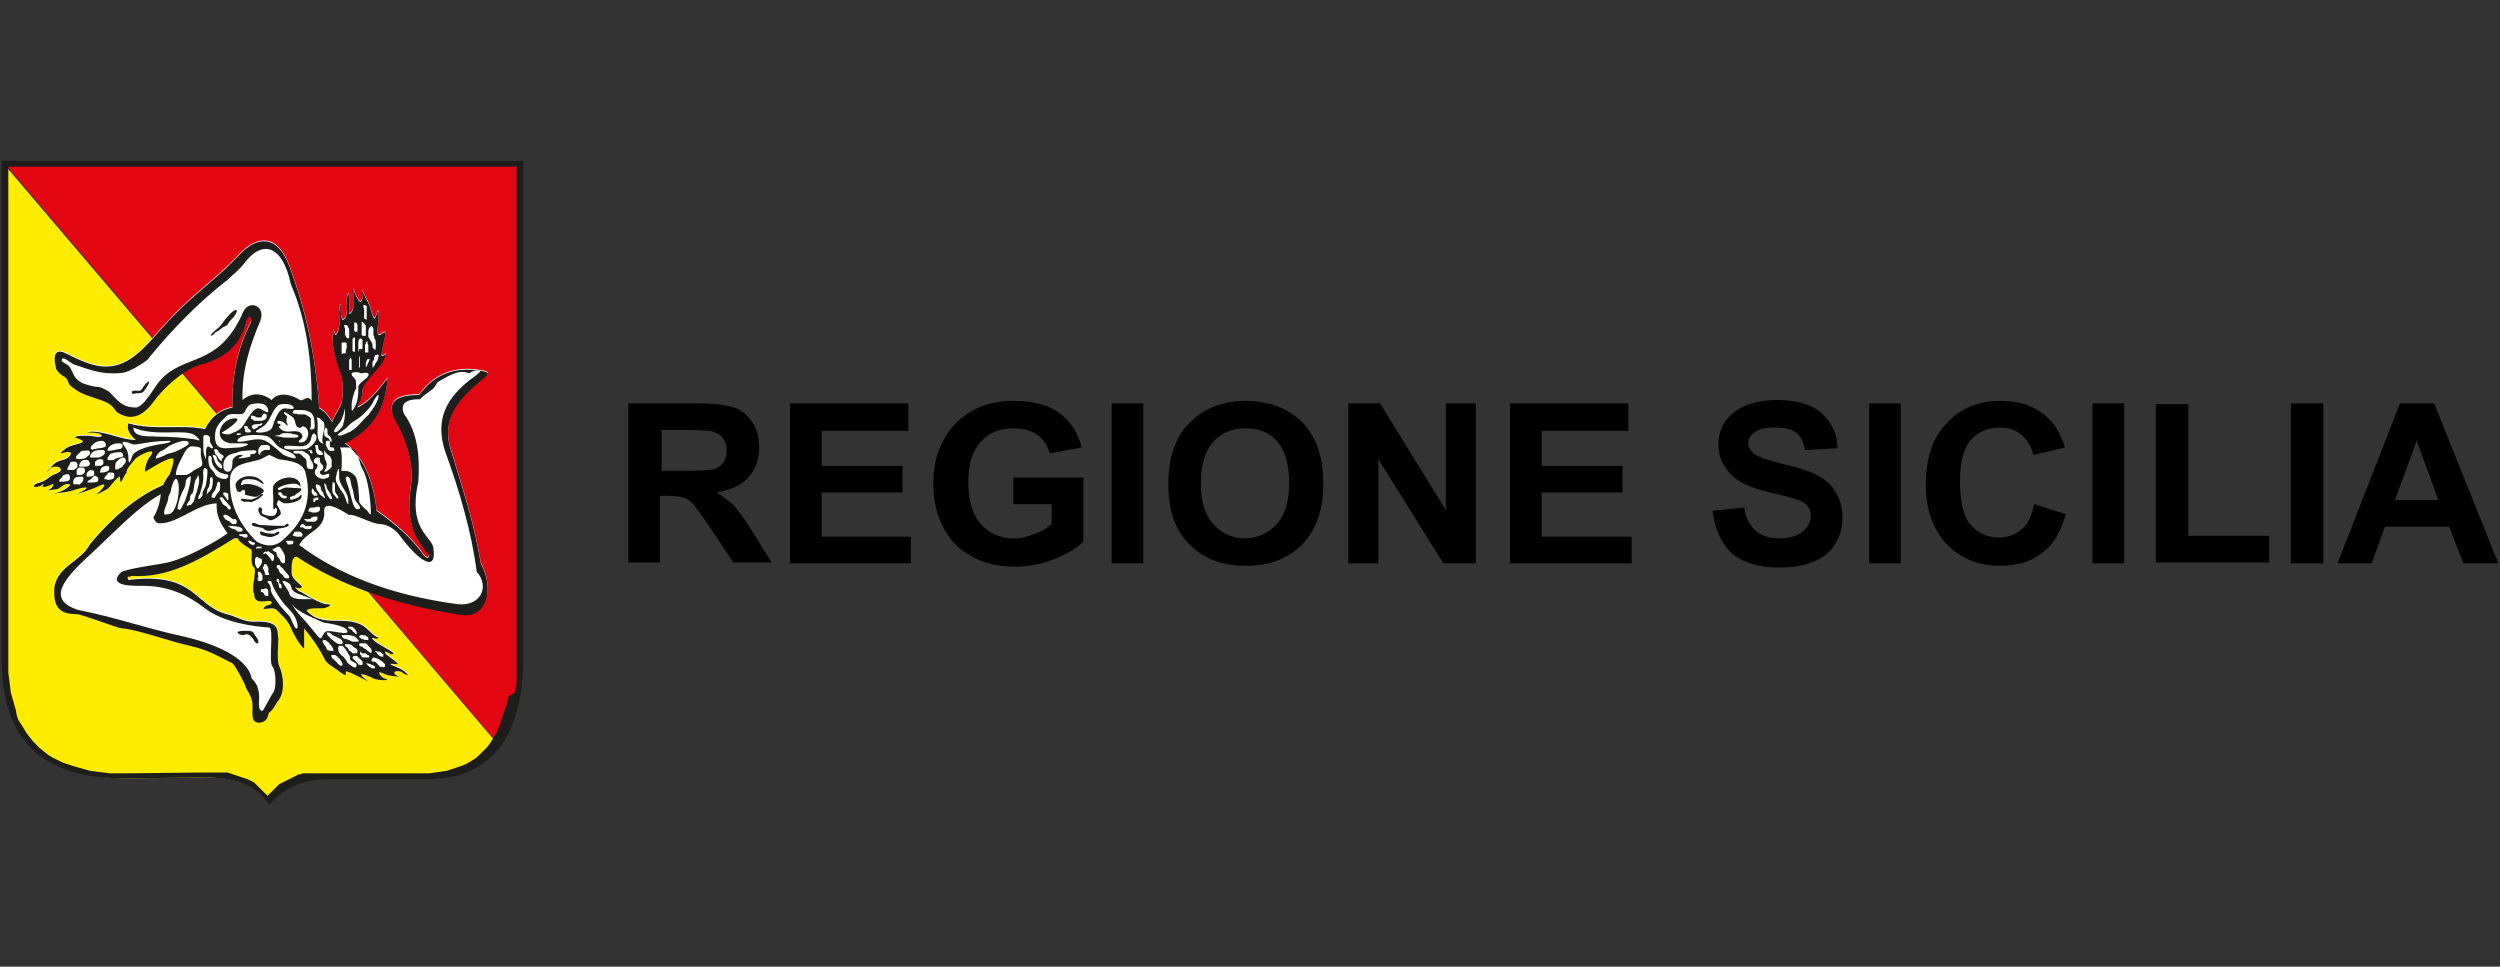 <?xml version="1.0" encoding="utf-8"?>
<!-- Generator: Adobe Illustrator 23.0.1, SVG Export Plug-In . SVG Version: 6.00 Build 0)  -->
<svg version="1.1" id="Livello_1" xmlns="http://www.w3.org/2000/svg" xmlns:xlink="http://www.w3.org/1999/xlink" x="0px" y="0px"
	 viewBox="0 0 300 116" enable-background="new 0 0 300 116" xml:space="preserve">
<rect x="0" y="0" width="300" height="116" fill="#333333" stroke="none"/>
<g>
	<g>
		<path fill-rule="evenodd" clip-rule="evenodd" fill="#E20613" d="M0.4,19.4h62.2c0,19.8,0,39.6,0,59.4c0,4-0.7,7.8-2.7,10.6
			c0,0,0,0,0,0L0.4,19.4L0.4,19.4z"/>
		<path fill-rule="evenodd" clip-rule="evenodd" fill="#FFEC00" d="M0.4,19.6L0.4,19.6l59.5,69.9c-1.8,2.4-4.5,3.9-8.6,3.9l-12,0
			c-2.6,0-5,0.8-7,3.1c-1.6-2.3-4.1-3.3-7.6-3.2l-9.5,0.1C5.1,93.3,0.4,88.6,0.4,78.9V19.6L0.4,19.6z"/>
		<path fill-rule="evenodd" clip-rule="evenodd" fill="#1D1D1B" d="M0.2,19.3v59.7c0,9.7,4.7,14.5,14.9,14.4l9.6-0.1
			c3.5,0,6,0.9,7.6,3.3c2-2.3,4.4-3.1,7-3.1l12.1,0c8.8,0,11.4-7,11.4-14.5c0-19.9,0-39.8,0-59.7H0.2L0.2,19.3z M61.8,83.1l0.1-0.6
			l0.1-0.7l0-0.7l0-0.7l0-0.7l0-0.7v-59H1v59l0,0.9l0,0.8l0.1,0.8l0.1,0.8l0.1,0.8l0.2,0.7l0.2,0.7l0.2,0.7L2,85.8l0.2,0.6L2.6,87
			l0.3,0.5L3.2,88l0.4,0.5L4,89l0.4,0.4l0.4,0.4l0.5,0.4l0.5,0.4l0.5,0.3l0.6,0.3l0.6,0.3l0.6,0.2l0.6,0.2l0.7,0.2l0.7,0.2l0.7,0.2
			l0.8,0.1l0.8,0.1l0.8,0.1l0.9,0l0.9,0l9.6-0.1h0.3l0.3,0l0.3,0l0.3,0l0.3,0l0.3,0l0.3,0l0.3,0l0.3,0l0.3,0.1l0.3,0.1l0.3,0.1
			l0.3,0.1l0.3,0.1l0.3,0.1l0.3,0.1l0.3,0.1l0.2,0.1l0.2,0.1l0.2,0.1l0.2,0.1l0.2,0.2l0.2,0.2l0.2,0.2l0.2,0.2l0.2,0.2l0.2,0.2
			l0.2,0.2l0.2,0.2l0,0l0.2-0.2l0.2-0.2l0.2-0.2l0.2-0.2l0.2-0.2l0.2-0.2l0.2-0.2l0.2-0.1l0.2-0.1l0.2-0.1l0.2-0.1l0.2-0.1l0.2-0.1
			l0.2-0.1l0.2-0.1l0.2-0.1l0.2-0.1l0.2-0.1l0.2-0.1l0.2,0l0.2-0.1l0.3,0l0.3,0l0.2,0l0.3,0l0.3,0l0.3,0l0.3,0h0.3l12.1,0l0.8,0
			l0.7-0.1l0.7-0.1l0.7-0.1l0.6-0.2l0.6-0.2l0.6-0.2l0.5-0.2l0.5-0.3l0.5-0.3l0.4-0.3l0.4-0.4l0.4-0.4l0.4-0.4l0.3-0.4l0.3-0.5
			l0.3-0.5l0.3-0.5l0.2-0.5l0.2-0.6l0.2-0.6l0.2-0.6l0.2-0.6l0.2-0.6l0.1-0.6L61.8,83.1L61.8,83.1z"/>
		<path fill-rule="evenodd" clip-rule="evenodd" fill="#FFFFFF" d="M28.1,64.6L28.1,64.6c-4.3,2.6-8,4.8-12.3,4.4l-0.2,0.1h-0.1
			h-0.1l-0.1,0.1c0,0.1,0.1,0.2,0.1,0.3c8.1-1,7.8,3,11.8,4.1c1,0.2,2,0.9,3.1,0.9c0.8,0,2.1-0.1,2.7,0.5c0.4,0.4,0.3,1,0.4,1.6
			c0,0.8-0.2,2.5,0.1,3.2c0.6,1.3,0.7,3.3-0.2,4.3c-0.3,0.4-0.5,1-1,1.3c-0.1,0.1-0.1,0.6-0.4,0.9c-0.3,0.3-1,0.5-1.4,0.1
			c-0.3-0.3-0.2-1.3-0.2-1.8c0-0.9-0.4-1.5-0.8-2.2c0-0.3-1.3-2.7-1.6-2.9c-1.8-0.9-2.9-1.6-5.1-2.1c-2-0.4-6.4-2-8.2-2.1
			c-0.4,0-4.8-1.7-5.4-1.7c-2,0-2.7-0.8-2.7-2.7c0-3,3.2-3.5,4.3-5.7c3.1-3.7,6-5.9,8.8-7.1c0-0.2,0.6-1.1,0.7-1.2
			c0.1-0.1,0.8-2,0.4-2c-0.9,0-3.3,1.7-3.3,1.6c0-0.6,0.2-1.3,0.6-1.8c1.1-1.4-1.5-0.1-1.8,0.3c-0.3,0.4-1.1,1.2-1,1.6
			c-0.4,0.4-0.8,1.9-0.8,0.6c0-0.5-1.2,1.1-1.4,1.3c-0.3,0.2-1.8,1-1.3,0.6c0.4-0.3,1.5-1.5,0.2-0.9c-0.7,0.4-2.8,1-2.7,1
			c2.3-1.1,0.8-0.9-0.6-0.4c-0.3,0.1-2.5,0.4-2,0.3c0.8-0.1,2.7-1.3,1.3-1.1c-0.4,0.1-0.8,0.6-1.1,0.6c-0.1,0-1.2,0.2-1,0.1
			c0.2-0.1,0.4-0.2,0.5-0.4c0.1-0.1,0.2-0.4,0-0.3c-0.4,0.2-1.5,0.6-1.1,0.1c0.2-0.3-0.3,0.1-0.3,0.1c-1.2,0.4-1-0.2-0.1-0.4
			c0.6-0.1,1.2-0.8,1.8-1c1.8-0.6-0.3-1.6-1-0.2c0.7-0.7,0.7-1.2,1.9-1.5c1-0.2,1.7-1.4-0.1-0.8c-0.4,0.1,0.6-0.7,0.7-0.7
			c0.4-0.3,2.1-0.5,1.8-0.8c-0.2-0.2-0.9-0.4-0.9-0.4c0.2-0.3,1.4-0.2,1.8-0.2c0.2,0,1.4,0.3,1.4,0c0-0.4-1.3-0.4-1.6-0.4
			c-0.4,0,0.4-0.1,0.4-0.1c1.8,0,3.6,1,5.3,1c-0.8-0.7-1.1-1.3-0.9-2c3.1,0.9,6.5,0.1,9.2,0.7c0.8-1.6,1.9-2.3,3.3-2.6
			c-0.1-3.7,0.6-7.1,2.2-10.2c0.2-0.4-0.2-1.2-0.5-0.2c-0.6,2.5-2.1,4.2-4.9,5.1c-2,0.4-4.1,2-5.8,4c-0.6,0.7-2.2,3.6-4.8,1.9
			c-0.4-0.3-0.4-0.8-1.5-1.3c-1-0.4-2.6-0.8-3.3-1.3c-0.3-0.2-0.8-0.5-1-0.8c-0.2-0.4-0.2-0.7-0.6-0.9c-0.7-0.4-1-0.9-1-1.1
			c-0.4-1.8,0.1-2.3,1.4-1.6c2,1,4.1,2,6.3,1.2c2.5-0.9,4.2-3.6,6.7-6.1c2.7-2.7,5.4-4.6,7.5-6.9c2.3-2.5,4.7-2.5,6.1,1.2
			c2,5.3,3.2,10.9,3.6,17.1c0.6,0.3,1.1,0.9,1.6,1.7c0-0.6,0.9-1.6,1.1-2.4c0.2-1.1,0.2-2.7-0.2-3.7c-0.5-1.3-1.1-3.3-0.8-4.7
			c0-1,0.1,0.7,0.4,0.2c0.5-0.8,0.3-1.8,0.3-2.7c0-0.3,0.2-1.3,0.2-0.6c0,0.1-0.1,2,0.4,1.5c0.5-0.5,0.3-1.6,0.3-2.3
			c0-0.4,0.3-1.2,0.3-0.3v1.7c0,0.7,0.5-0.2,0.5-0.5v-1.9c0-0.3,0.1-0.4,0.1-0.1c0,0.2,0.5,1.3,0.7,1.3c0.5,0,0.2-1.3,0.2-1.6
			c0,0.4,0.8,1.6,1,2.2c0.1,0.2,0.4,2,0.7,1.2c0.6-2,0.2,1.3,0.2,1.6c0,1.3,0.7,0.1,0.9,0.3c0.2,0.2-0.6,2.8-0.4,2.8
			c0.6,0,0.6-0.6,0.4,0.2c-0.4,1.3-2.7,2.9-2.7,4c0,0.8-0.4,1.4-0.6,2c1.2-0.5,2.4-1.9,3.6-3.5c-0.2,3.6-1.8,6.2-5.1,7.8
			c2.2,1.7,3.4,4.4,3.8,8.1c2.1,1.5,4.1,3.1,5.7,5.4c0.4,0.5,0.8,0.1,0.4-0.3c-2.3-2.6-2.4-5.2-2-8c0.4-2.7-0.5-5.2-1.5-7.3
			c-1.6-2.5-0.8-3.7,2.5-3.7c1.9-2.6,4.4-3.4,7.4-2.9c1.2,0.2,1,0.4,0.1,1.1c-2.7,2.3-4.9,4.6-3.7,8.4c1.3,4.3,2.8,8.7,3.6,13.6
			c1.7,3.2,0.7,6.6-2.3,6.2c-8-1.2-14.7-3.6-19.8-7c-0.7,0-0.6,1.4-0.6,2c0,0.7,1.2,1.4,1.2,1.6c0,0.4-0.9,0-0.8,0.1
			c0.2,0.1,0.3,0.4,0.6,0.5c0.3,0.1,0.7,0.4,0.9,0.5c0.5,0.3,1.6,0.9,2.2,1c1.1,0,0.2,0.4-0.3,0.5c-0.2,0-2.4-0.1-1.9,0.4
			c1.1,1.1,2.4,1.1,4,1.1c0.8,0,1.6,0.1,2.3,0.4c0.8,0.3,1.6,1.5,2.2,1.6c0,0.4-1-0.2-0.7,0.2c0.6,0.6,1.2,0.8,1.8,1.2
			c0,0,1.2,0.6,0.5,0.6c-0.3,0-1-0.7-0.7,0c0.1,0.1,1.9,1.3,1.3,1.2c-1.8-0.2,0.1,0.3,0.7,0.7c0.2,0.1,1.1,0.9,0.3,0.5
			c-0.1,0-0.4-0.3-0.5-0.3C47.2,80.3,47,81,48,81.2c0.3,0-1.4,0-2-0.4c0,0-0.5-0.2-0.5-0.1c0,0.3,0.4,0.6,0.6,0.7
			c1.1,0.3-0.8,0.3-1.3,0c-1-0.5-2.3-0.9-0.7,0.3c0.8,0.5-2.6-1.4-2.6-1.1c0,0.6,0,0.5-0.9-0.1C40,80,39.2,79.7,38.9,79
			c-0.7-1.4-1.5-2.5-2.5-3.7c0.1,0.1,0.1,0.1,0.1,0.3c0,0.7,0,1.5,0,2.2c-0.4-0.1-1.5-2.1-1.6-2.5c-0.4-0.9-1.1-1.5-1.7-2.1
			C33,73,32.7,73,32.5,73c-0.5,0-1.3,0.3-0.6-0.3c0.2-0.1,0.7-0.1,0.7-0.4c0-0.6-2.1,0.6-2.1-1c-0.2-0.3-0.1-1.5,0-1.8
			c0-0.3,0.2-1.2,0-1.4c-0.6-0.4-0.1-2.1-0.4-2.2c-0.2-0.1-1.5-0.9-1.5-1.2c0,0,0,0,0-0.1c0,0,0,0-0.1,0
			C28.2,64.6,28.1,64.6,28.1,64.6C28.1,64.6,28.1,64.6,28.1,64.6C28.1,64.6,28.1,64.6,28.1,64.6C28.1,64.6,28.1,64.6,28.1,64.6
			L28.1,64.6z"/>
		<path fill-rule="evenodd" clip-rule="evenodd" fill="#1D1D1B" d="M36.6,56.5c0.8,2.9,0.4,5.8-2.9,8.5c-0.8,0.6-1.8,0.6-2.9,0
			c-2.2-2.2-3.3-4.6-3.2-7.4c0-2.1,2.3-2,3.7-2.5c0.2-0.1,0.9-0.5,1-0.5c0.1,0,0.9,0.4,1.1,0.5C34.7,55.3,36.1,55.4,36.6,56.5
			L36.6,56.5z M33.4,59.3c0,0,0-0.2,0-0.2c0.1,0,0.2-0.1,0.3,0c0.1,0,0.2,0.2,0.2,0.2c0,0,0,0.1,0,0.1c0,0,0.2,0.1,0.3,0.1
			c0,0,0.2,0,0.2,0c0,0,0,0.1,0,0.2c0,0.1,0,0.1-0.1,0.1c-0.1,0-0.2,0-0.3,0c-0.1,0-0.4-0.2-0.4-0.3C33.7,59.5,33.4,59.4,33.4,59.3
			L33.4,59.3z M31,61.3c0-0.3,0.1-0.6,0.4-0.3c0.2,0.2-0.2,0.5,0.2,0.7c0.3,0.2,1.2,0.3,1.4,0.1c0.5-0.5,0.1-1.1,0-0.8
			c-0.3,0.6-0.2-0.9-0.2-1c0-0.4-0.1-1.4,0-1.7c0.5-0.9,2.2-1.4,3-0.6c0.4,0.4,0.2,0.9,0.2,0.7c-0.3-0.7-2.1-0.2-2.5,0.1
			c-0.1,0-0.3,0.3,0,0.3c0.2,0,0.5-0.3,0.9-0.3c0.1,0,1.6,0.1,1.7,0.1c0.2,0.2-0.1,0.4-0.6,0.7c0,0-0.1,0.2-0.3,0.2
			c-0.2,0.1-0.4,0.1-0.4,0.2c0,0,0,0.1,0,0.2c0.2,0.2,1-0.2,1.1-0.3c0,0,0.3-0.4,0.3-0.1c0,0.7-1.4,0.9-1.9,0.9
			c-0.8,0-0.8-0.9-1.1,0.1c0,0.1,0.5,0.7,0.5,1.1c0,0.3-1.1,1-1.4,0.8C31.6,61.8,31.3,62.2,31,61.3L31,61.3z M31.2,63.9
			c0-0.3,0.4,0,0.5,0c0.2,0.1,1.1,0.2,1.3,0.1c0,0,0.3-0.2,0.4-0.2c0.3,0,0,0.4-0.2,0.4c0,0-0.4,0.2-0.5,0.2c-0.2,0.1-0.8,0-1-0.1
			C31.5,64.3,31.2,64.2,31.2,63.9L31.2,63.9z M30.2,62.9c0.2-0.4,0.7,0.1,1,0.1c0.6,0,1.4,0.1,2.1,0.1c0.3,0,0.5,0,0.8,0
			c0.1,0,0.3-0.4,0.5-0.2c0.3,0.3-0.8,0.5-1,0.5c-0.5,0-1.4,0.6-1.9,0.1C31.5,63.2,30.2,63.3,30.2,62.9L30.2,62.9z M29.2,60.2
			c-0.1-0.1-0.3-0.1-0.3-0.3c0-0.1,0.5,0,0.6,0c0.2,0,0.6,0.1,0.8,0c0.3-0.1,0.6-0.2,0.9-0.5c0.1-0.1,0.2-0.1,0.3-0.1
			c0.3,0-0.3,0.4-0.3,0.4c-0.1,0.2-0.7,0.4-0.9,0.5c-0.1,0.1-0.5,0-0.6,0c-0.1,0-0.2,0-0.3,0C29.4,60.3,29.3,60.2,29.2,60.2
			L29.2,60.2z M28.6,59c-0.2,0-0.3-0.5-0.3-0.6c-0.1-0.2,0-0.5,0.2-0.7c0.6-0.6,1.5-0.7,2.3-0.4c0.1,0,1,0.6,0.8,0.8
			c0,0-0.5-0.3-0.5-0.3c-0.3-0.3-1.5-0.4-1.9-0.2c-0.2,0.1-0.4,0.7-0.2,0.6c0.7-0.3,1.8,0,2.4,0.4c0.7,0.4-0.2,0.7-0.4,0.9
			c-0.3,0.3-1.3-0.1-1.5-0.1c-0.2,0,0-0.6-0.2-0.6C28.9,58.7,29,59.2,28.6,59L28.6,59z M35.9,65.4c4.7,3.5,10.8,6,19,7.1
			c2.8,0.3,3.9-2.1,2.3-3.9c-0.6-4.7-2-9.5-3.7-14.2c-1.5-4.2,0.3-6.8,3-8.9c1-0.7,1.3-1,1-1c-0.4-0.1-0.8,0-1.2,0.3
			c-1.2-0.5-2.3,0.2-3.7,1c-0.3,0.2-0.3,0.6-0.7,0.9c-0.4,0.3-1,0.7-1.5,1.2c-1.8,0-2.4,0.6-1.9,1.8c1.6,2.2,1.9,5,1.7,8.1
			c-1.3,5.7,1.6,6.6,1.8,7.9c0.5,3.4-2.1,1.2-4-1.4c-0.8-1.1-1.9-1.4-2.3-1.4c-1.1,0-3.2-1.3-3.8-1.1c-0.1,0-3-2.1-3-0.5
			C39.1,63.6,36.8,63.7,35.9,65.4L35.9,65.4z M40.8,53.7c0.8,0,1.2-0.1,1.7,0.3c0.6,0.6,0.6,1.6,1,2.3c0.7,1.1,1,3.9,1,5.3
			c0,0.4-0.4-0.3-0.5-0.4c-0.2-0.1-0.9-0.8-0.9-1c0-0.6-0.1-2.7-0.5-3.1c-0.5-0.5-0.8-0.6-1.5-0.6c-0.3,0-0.1,0-0.1-0.4
			C41,55.5,41.1,54.3,40.8,53.7L40.8,53.7z M41.5,57.4c0-0.2,0-0.2,0.2-0.2c0.4,0,0.4,0.9,0.5,1.2c0.2,0.4,0.2,0.8,0.3,1.2
			c0,0.5,0.7,1,0.7,1.3c0,0.2-0.1,0.2-0.3,0.2c-0.6,0-0.8-1.9-1-2.3C41.8,58.3,41.5,57.8,41.5,57.4L41.5,57.4z M40.3,57.5
			c0,0,0-0.2,0-0.2c0.2-1,0.4-1.4,0.4-0.6c0,0.2,0,0.5,0,0.7c0.1,0.6,0.4,1,0.7,1.5c0.2,0.3,0.4,0.8,0.4,1.2c0,0,0,0.4,0,0.4
			c-0.2,0-0.3-0.7-0.4-0.8c-0.1-0.5-0.5-0.8-0.7-1.2C40.5,58.1,40.3,57.9,40.3,57.5L40.3,57.5z M39.9,58.1c0-0.2,0-0.3,0.2-0.2
			c0.1,0.1,0.1,0.2,0.1,0.4c0,0.2,0,0.4,0,0.6c0,0.3,0.4,0.5,0.4,0.8c0,0.5-0.5-0.4-0.6-0.4C39.8,59,39.9,58.4,39.9,58.1L39.9,58.1z
			 M38.9,58c0.2,0.1,0.3,0.2,0.3,0.5c0,0.2,0.5,0.7,0.5,0.9c0,0,0.3,0.5,0,0.5c-0.2,0-0.6-0.8-0.6-0.9C39.1,58.7,38.9,58.4,38.9,58
			L38.9,58z M38,58.1c0.1,0,0.4,0.2,0.4,0.2c0,0.1,0.1,0.1,0.1,0.2c0,0,0,0.1,0,0.1c0,0.1,0.1,0.3,0.2,0.4c0,0,0.1,0.1,0.1,0.2
			c0,0.1,0.2,0.4,0.2,0.5c-0.1,0.2-0.3-0.2-0.4-0.2c-0.1,0-0.3-0.3-0.3-0.3c0-0.1-0.1-0.2-0.2-0.3c0,0-0.1-0.1-0.1-0.2
			c0-0.1-0.1-0.2-0.1-0.3C37.9,58.2,37.9,58.2,38,58.1C38,58.1,38,58,38,58.1L38,58.1z M37.6,60.2c0,0,0-0.1,0-0.2v-0.1l0-0.1
			c0,0,0.1,0,0.1,0c0,0,0.1,0,0.1,0c0,0,0,0,0.1-0.1c0,0,0.1,0,0.1,0c0,0,0,0,0.1,0h0.1l0,0l0,0l0,0v0.1V60v0v0v0v0v0v0v0l0,0l0,0
			l0,0h0c0,0-0.1,0-0.1,0h-0.1c0,0-0.1,0-0.1,0C37.8,60.3,37.7,60.3,37.6,60.2L37.6,60.2L37.6,60.2L37.6,60.2L37.6,60.2L37.6,60.2z
			 M37.5,58.6c0.1,0,0.1,0.2,0.2,0.3c0,0,0.2,0.2,0.2,0.2c0,0,0.1,0.1,0.1,0.1c0,0,0.1,0.1,0.1,0.2c0,0.1-0.2,0.1-0.3,0.1
			c-0.2,0-0.3-0.2-0.4-0.4c0,0,0-0.2,0-0.2C37.4,58.7,37.5,58.7,37.5,58.6L37.5,58.6z M37,61.4c0-0.2,0.1-0.5,0.4-0.5
			c0.1,0,0.2,0,0.3,0c0.1,0,0.3-0.1,0.5-0.1c0.2,0,0.2,0.2,0.2,0.3c0,0.1,0,0.2-0.2,0.3c-0.1,0-0.1,0.1-0.3,0.1c-0.2,0-0.4,0-0.5,0
			c0,0-0.1-0.1-0.1-0.1C37.1,61.4,37,61.4,37,61.4L37,61.4z M36.5,62.4c0-0.2,0.3-0.1,0.5-0.1c0.1,0,0.2,0,0.3-0.1
			c0,0,0-0.1,0.1-0.1s0.2-0.1,0.2-0.1c0,0,0.4,0,0.5,0c0,0,0,0.2,0,0.2c0,0.1-0.1,0.3-0.2,0.3c0,0-0.1,0.1-0.1,0.1
			c-0.1,0-0.8,0-0.9,0l-0.1,0C36.7,62.5,36.7,62.4,36.5,62.4L36.5,62.4z M36,63.2c0-0.1,0.1-0.2,0.2-0.3h0.2c0.1,0,0.2,0.2,0.2,0.2
			c0.1,0,0.4,0.1,0.6,0h0.2c0,0,0,0.2,0,0.2c0,0.1-0.2,0.2-0.3,0.2c-0.2,0-0.6,0-0.7-0.2C36.3,63.3,36,63.3,36,63.2L36,63.2z
			 M35.1,64.2c0.1-0.1,0.2-0.2,0.2-0.3c0,0,0-0.1,0.1-0.1c0,0,0.6,0,0.6,0c0.1,0.1,0.3,0.2,0.3,0.3c0,0.1,0,0.3-0.2,0.3
			c-0.2,0-0.3,0-0.5,0C35.6,64.4,35.1,64.3,35.1,64.2L35.1,64.2z M34.3,65c0,0,0.1,0.1,0.1,0.1c0,0,0.1,0.1,0.1,0.2
			c0.1,0.1,0.4,0,0.6,0c0.1,0,0.1-0.1,0.1-0.2c0-0.1,0-0.2-0.1-0.2c-0.2,0-0.4,0-0.6,0C34.5,64.9,34.4,64.9,34.3,65L34.3,65z
			 M37.8,55.1c0-0.2,0.2-0.2,0.4-0.2c0.2,0,0.2,0.2,0.2,0.4c0,0.4,0.4,0.4,0.4,0.8c0,0.3-0.4,0.4-0.4,0.5c-0.1,0.2,0.2,0.4,0.4,0.4
			c0.2,0,0.3-0.1,0.4-0.1c0.1,0,0.3-0.2,0.3,0.1c0,0.3-0.1,0.3-0.4,0.4c-0.6,0.3-1.7-0.4-1.2-1.1c0.1-0.1,0.2-0.2,0.2-0.4
			c0-0.3-0.2-0.2-0.4-0.4C37.6,55.3,37.7,55,37.8,55.1L37.8,55.1z M38.9,54c0.1,0.2,0.3,0.5,0.5,0.6c0.2,0.1,0.3,0.3,0.4,0.6
			c0,0.2,0,0.6,0,0.8c0,0.1-0.6,0.6-0.7,0.6c-0.4,0.1,0-0.3,0-0.4c0.2-0.5,0.1-0.7-0.1-1.1C38.9,54.8,38.9,54.3,38.9,54L38.9,54z
			 M35.2,54.3c0-0.2,0.1-0.2,0.3-0.2c0.2,0,0.5,0,0.7,0c0.2,0,0.4,0.2,0.6,0.3c0.2,0.1,0.4,0.3,0.4,0.5c0,0.2,0.2,0.4,0.3,0.6
			c0,0.1,0.1,0.2,0.1,0.4c0,0.1,0,0.4-0.1,0.4c-0.5,0-0.7,0-0.7-0.6c0-0.2,0-0.6-0.2-0.7c-0.3-0.2-0.4-0.5-0.8-0.6
			C35.7,54.5,35.2,54.4,35.2,54.3L35.2,54.3z M37,54.1c0.1-0.2,0-0.1,0.1-0.1c0,0,0,0,0.1,0h0.1c0.1,0,0.1,0,0.1,0s0,0.1,0,0.1
			c0,0,0,0,0,0.1l0,0l0,0l0,0l0.1,0c0,0,0,0.1,0,0.1l0,0c0,0,0,0,0,0.1v0v0v0v0l0,0h0h-0.1h0h0h0h0c0,0-0.1,0-0.1,0
			c0,0-0.1-0.1-0.1-0.1c0,0,0-0.1,0-0.1c0,0,0-0.1,0-0.1l0,0h0l0,0L37,54.1C37.1,54.2,37,54.1,37,54.1L37,54.1z M37.8,53.5
			c0,0,0-0.1,0-0.1c0,0,0.1,0,0.2,0c0.3,0,0.1,0.5,0.3,0.6c0.2,0.1,0.3,0.2,0.4,0.3c0,0.1,0.1,0.2,0,0.3c0,0-0.3,0-0.3,0
			c-0.3,0-0.5-0.3-0.5-0.6C37.9,53.9,37.9,53.7,37.8,53.5L37.8,53.5z M39.1,53.1c0-0.1,0-0.2,0.1-0.2c0.1,0,0.2,0,0.2,0
			c0,0,0,0,0.1,0l0,0c0,0,0.1,0.1,0.1,0.1v0.3c0,0.1,0,0.2,0,0.3c0,0.1,0.3,0.1,0.3,0.1h0.1c0,0,0.2,0.3,0.1,0.4c0,0-0.4,0-0.5,0
			c-0.1,0-0.3-0.2-0.3-0.3c0-0.1-0.2-0.3-0.2-0.4C39.1,53.3,39.1,53.1,39.1,53.1L39.1,53.1z M39.1,51.3c0.4,0.2,0,0.8,0.4,1
			c0.2,0.1,0.3,0.4,0.3,0.6c0,0.1,0,0.1-0.1,0.1c-0.1,0-0.2-0.4-0.3-0.4c0,0-0.1-0.1-0.2-0.1c-0.1,0-0.2-0.2-0.3-0.3
			c0-0.1,0-0.4,0-0.5C39,51.5,39,51.3,39.1,51.3L39.1,51.3z M38,50.1c0.4,0,0.5,0.3,0.8,0.5c0.3,0.3,0,1.4-0.1,1.8
			c0,0.3-0.1,0.6,0.1,0.8c0.1,0.1-0.2,0-0.3-0.1c-0.3-0.1-0.4-0.8-0.4-1.1C38.1,51.5,38.2,50.5,38,50.1L38,50.1z M34.1,53.7
			c0-0.3,0.5-0.2,0.8-0.2c0.6,0,1.6,0.2,2-0.2c0.2-0.1,0.3-0.3,0.4-0.5c0-0.1,0.2-1.2,0.6-0.6c0.4,0.6-0.7,1.6-1.2,1.7
			C36.3,53.9,34.1,54.1,34.1,53.7L34.1,53.7z M33.7,52.9c0,0,0.1,0,0.1,0h0h0h0h0H34h0.1h0.1l0,0h0v0v0v0v0v0v0h0v0l0,0l0,0l0,0l0,0
			c0,0,0,0-0.1,0h-0.1c0,0-0.1,0-0.1,0c0,0-0.1,0-0.1,0c0,0-0.1,0-0.1,0l-0.1,0l0,0c0,0-0.1,0-0.1,0v-0.1V53c0,0,0,0,0.1,0
			C33.6,52.9,33.6,52.9,33.7,52.9L33.7,52.9z M35.1,49.5c0.2-0.4,0.2-0.3,0.7-0.3c0.3,0,0.8,0,1,0.1c0.1,0,0.2,0.1,0.3,0.1
			c0.3,0.1,0.6,0.6,0.6,0.9c0,0.3,0.2,1.1-0.1,1.2c-0.5,0.1-0.4,0-0.3-0.3c0-0.1,0-0.9,0-1c0,0-0.3-0.3-0.4-0.3
			c-0.3-0.3-0.8-0.1-1.2-0.2C35.6,49.6,35.1,49.7,35.1,49.5L35.1,49.5z M33.3,50.5c0.5,0,0.7,0.1,1,0.4c0.4,0.4,0.2,0,0.1-0.2
			c-0.1-0.2,0.1-0.6,0-0.8c-0.2-0.2-0.3-0.1-0.3-0.4c0-0.2,0.5,0.2,0.5,0.2c0.2,0.2,0.5,0.2,0.7,0.6c0.2,0.4,0.1,0.8,0.5,1
			c0.4,0.2,0.4-0.3,0.7-0.1c0.7,0.3,0.6,1.4,0,1.8c-0.4,0.2-1,0.1-0.4-0.3c0.4-0.3,0.1-0.8-0.3-0.9c-0.9-0.2-1.5,0.3-2.2-0.4
			c-0.4-0.4,0.3-0.2,0-0.5c-0.1-0.1-0.2,0-0.3-0.1C33.3,50.7,33.3,50.5,33.3,50.5L33.3,50.5z M33,52.3c0.2-0.1,0.5,0,0.7-0.2
			c0.2-0.2,0.8-0.1,1.1-0.1c0.2,0,0.3,0.1,0.5,0.1c0.2,0.1,0.5,0,0.5,0.3c0,0.2-1.4,0.1-1.7,0.1c-0.2,0-0.4-0.1-0.5-0.1
			c-0.1,0-0.3,0-0.4-0.1C33.1,52.5,33.1,52.3,33,52.3L33,52.3z M28.5,53c-0.2-1,3.1-0.9,3.7-0.6c0.4,0.2,0.8,0.8,1.1,1.1
			c0.5,0.5,2,0.7,2.2,1.4c0.1,0.3-1.4-0.2-1.6-0.4c-0.4-0.4-1.8-1.6-2.3-1.7C30.5,52.5,29.5,53.1,28.5,53L28.5,53z M30.7,51.8
			c0-0.2,0.8-0.5,1.1-0.8c0.7-0.7,0.8-1.6,1.5-2.3c0.3-0.3,1.4-0.3,1.8,0c0.6,0.6-0.7,0.3-0.9,0.3c-0.8,0-1.3,1.6-1.5,2.2
			C32.5,52,30.7,52,30.7,51.8L30.7,51.8z M28.4,52.2c0,0,0-0.2,0.1-0.2l0.1,0l0,0c0,0,0,0,0.1,0c0,0,0.1,0,0.1,0l0,0
			c0,0,0.1,0,0.1,0l0,0l0,0h0h0l0,0h0l0,0v0v0v0v0v0v0.1v0c0,0.1-0.3,0.1-0.4,0.1c0,0-0.1,0-0.1,0c0,0,0,0-0.1,0h0l0,0L28.4,52.2
			L28.4,52.2C28.5,52.2,28.4,52.2,28.4,52.2L28.4,52.2z M29.3,51.4c0,0,0-0.1,0-0.2c0,0,0.1-0.1,0.1-0.1c0.1,0,0.2,0,0.3,0.1
			c0.1,0.1,0.1,0.3,0.2,0.3c0.1,0,0.2,0.1,0.2,0.3c0,0.1-0.2,0.1-0.3,0.1c-0.1,0-0.4,0-0.4-0.2c0,0,0-0.2,0-0.2
			C29.4,51.5,29.3,51.4,29.3,51.4L29.3,51.4z M30.2,51.2c0.1-0.3,0.4-0.3,0.8-0.3c0.1,0,0.2,0,0.3-0.1l0.1,0c0.1,0,0.1,0,0.1,0
			c0,0.1-0.2,0.3-0.3,0.3c-0.2,0-0.2,0.1-0.3,0.2c-0.1,0-0.4,0.3-0.5,0.2c-0.1,0-0.1-0.2-0.1-0.2C30.2,51.3,30.2,51.3,30.2,51.2
			C30.2,51.2,30.2,51.2,30.2,51.2L30.2,51.2z M30.1,49.9L30.1,49.9c0.2-0.1,0.5,0.1,0.6,0.1c0,0,0.1,0.1,0.2,0.1c0.1,0,0.2,0,0.3,0
			c0.1,0,0.2,0,0.2-0.1c0-0.1,0.2-0.2,0.2-0.3c0-0.1,0.2-0.1,0.3,0c0.1,0,0.1,0.1,0.1,0.2c0,0.2,0,0.4-0.3,0.5
			c-0.1,0-0.2,0.1-0.2,0.1c-0.2,0-0.8,0-1,0c-0.1-0.1-0.2-0.2-0.3-0.2C30.1,50.2,30.1,50,30.1,49.9L30.1,49.9z M31,49
			c-0.8,0-1.5,1.8-2,2.3c-0.5,0.5-0.8,0.5-1.4,0.8c-0.3,0.1-1.4-0.1-0.8-0.3c0.2-0.1,2.5-1.6,1.4-1.6c-1.8,0-2.8,2.7-0.5,3
			c0.4,0,0.9,0,1.4,0c1.5,0,0,0.5-0.5,0.5c-1.3,0-2.8,0.6-2.8-1.3c0-1.2,0.5-1.6,1.3-2.4c0.6-0.6,1.6-0.1,2.1-0.4
			c0.3-0.2,0.4-1,1-1.1c0.8-0.2,2-0.2,2,0.9C32.1,49.7,31.4,49,31,49L31,49z M31.2,54.6l0.3-0.1C31.2,54.5,31.3,54.6,31.2,54.6
			c-0.1-0.1-0.2-0.2-0.2-0.2c0,0,0-0.3,0-0.4c0-0.2,0.3-0.6,0.5-0.6c0.2,0,0.5,0,0.6,0c0.3,0.1,0.3,0.2,0.3,0.5
			c0,0.1-0.2,0.1-0.2,0.1c-0.2,0-0.4,0-0.5,0c0,0-0.3,0.2-0.3,0.2C31.2,54.3,31.2,54.5,31.2,54.6L31.2,54.6z M27.9,55.3
			c0,0.3,0,1.3-0.5,1.3c-0.5,0-0.6-0.3-0.6-0.8c0-0.8,0.6-1.3,1.3-1.4c0.5-0.1,0.6-0.3,1.3-0.3c0.2,0,1.9-0.3,1.2,0.3
			c-0.1,0.1-0.3,0.1-0.5,0.1c-0.1,0,0,0.3-0.1,0.3c-0.4,0.1-0.9,0.2-1.3,0.2c-0.5,0,1-0.4,0.2-0.4C28.5,54.5,27.9,55,27.9,55.3
			L27.9,55.3z M25.7,54.1c0-0.2,0-0.2,0.2-0.2c0.2,0,0.3,0.2,0.3,0.3c0.1,0.1,0.2,0.2,0.3,0.3c0,0,0.5,0.2,0.3,0.4
			c0,0-0.2,0.2-0.2,0.2c0,0,0,0.1,0,0.2c-0.1,0.1-0.3-0.2-0.3-0.2c0,0-0.2-0.3-0.2-0.3c0-0.1-0.3-0.3-0.3-0.4
			C25.8,54.3,25.8,54.2,25.7,54.1L25.7,54.1z M25.7,55.1c0,0-0.3-0.5-0.1-0.5c0.4,0,0.4,0.3,0.5,0.6c0,0.2,0.4,0.4,0.5,0.6
			c0,0,0.1,0.4,0,0.4C26.1,56.2,25.7,55.3,25.7,55.1L25.7,55.1z M25,55.1c0-0.1,0-0.4,0.1-0.4c0.4,0,0.3,0.4,0.3,0.6
			c0.1,0.6,0.5,1.1,1,1.4l0.6,0.2c0.2,0,0.4,0,0.4,0.2c0,0.7-1.4,0.3-1.6-0.2c-0.1-0.3-0.5-0.6-0.6-0.8C25,55.7,25,55.2,25,55.1
			L25,55.1z M24.7,55.1c-0.1-0.2-0.3-0.8-0.3-1.1c0-0.3,0-0.6,0-0.9c0-0.1,0-0.6,0-0.7c0-0.1,0.1-0.2,0.2-0.2c0,0,0.1,0,0.2,0
			c0.1,0,0.4,0.2,0.4,0.3c0,0.1,0,0.4,0,0.5c0,0.1,0.2,0.3,0.2,0.4c0,0.1,0.4,0.4,0,0.4c-0.1,0-0.3-0.3-0.5-0.2
			C24.6,53.9,24.8,54.6,24.7,55.1L24.7,55.1z M21.1,57c0-0.9,0.7-2,1.1-2.8c0.1-0.2,0.4-0.5,0.6-0.6c0.1-0.1,1.2,0,1.3,0.2
			c0,0.2,0,0.6,0,0.8c0,0.2,0.3,1.1,0.1,1.3c-0.1,0.1-0.6,0.4-0.7,0.4c-0.4,0.2-0.7,0.6-1.2,0.7C22,57,21.4,57,21.1,57L21.1,57z
			 M16,51.3c1.1,0.5,2.5,0.6,3.8,0.6c0.8,0,2.3-0.1,3,0.1c0.2,0,0.6,0.2,0.8,0.4c0.8,0.8,0,0.3-0.4,0.3c-1.3-0.2-2.7-0.3-4.2-0.3
			C18,52.3,16,52.6,16,51.3L16,51.3z M25.3,40.2c0.2-0.3,0.5-0.5,0.7-0.7c0.5-0.3,0.9-1.1,1.3-1.5c0.2-0.2,0.7-0.8,1-0.8
			c0.4,0-0.3,0.9-0.3,0.9c-0.2,0.2-0.5,0.5-0.6,0.7c-0.1,0.3-0.5,0.4-0.7,0.5c-0.2,0.2-0.6,0.5-0.9,0.6
			C25.9,39.9,25.3,40.5,25.3,40.2L25.3,40.2z M15.8,47c0.3-0.2,0.6-0.1,0.9-0.1c0.2,0,0.3-0.2,0.4-0.3c0-0.1,0.6-0.9,0.8-0.8
			c0.1,0.1-0.6,1.2-0.8,1.3c-0.3,0.1-0.5,0.1-0.8,0.1C16.1,47.3,15.8,47.3,15.8,47L15.8,47z M17.9,42.9c2.8-3.4,5.9-6.6,9.5-9.4
			c0.7-0.7,1.3-1.1,1.9-1.9c2.2-2.9,4.6-2.2,5.6,2.5c1.9,4.4,2.5,9.1,2.5,14c-0.5-0.8-1,0.1-1.4-0.1c-1.1-0.7-2.6-1-3.4,0
			c-1.2-0.9-2.4-0.9-3.5,0c-0.1-3.7,1-6.8,2.1-9.4c0.8-1.9-1.3-2.7-2-1.2c-3,6.9-7.2,4.9-10.1,8.4c-0.6,0.7-1.9,3.1-2.8,3.1
			c-1.7,0-2.2-0.9-3.2-1.9c-0.6-0.3-0.9-0.6-1.7-0.6c-0.5-0.1-1.4-0.3-1.8-0.6c-0.8-0.5-0.8-1.1-1.2-1.7c-0.2-0.4-0.8-0.5-1-0.8
			c0-0.8,1.1,0.3,1.4,0.4c1.5,0.5,2.9,1.1,4.7,1.1c0.9,0,1.4,0,2.2-0.4C16,44.3,17.9,43.2,17.9,42.9L17.9,42.9z M40.5,52.2
			c0.2-0.3,0.8-0.6,1.1-0.9c0.4-0.4,0.6-0.6,1.1-0.9c0.7-0.4,1.8-1.5,2.1-2.2c0.1-0.3,0.8-1.3,0.6-0.5c-0.1,0.6-0.8,1.6-1.2,2.1
			c-0.6,0.5-1.5,1.8-2.4,2.1C41.3,52.1,40.9,52.4,40.5,52.2L40.5,52.2z M40.1,51.7c0-0.3,0.8-1,0.9-1.4c0.2-0.4,0.3-0.9,0.4-1.3
			c0,0,0-0.3,0-0.3c0-0.2,0,0.4,0,0.4c0,0.6,0,1.2-0.2,1.7C41.3,51.2,40.1,52.3,40.1,51.7L40.1,51.7z M45.5,42.7
			C45.4,42.6,45.4,42.8,45.5,42.7l-0.1,0.1v0v0.1l0,0.1c0,0-0.1,0.2-0.1,0.2c0,0.1,0,0.1-0.1,0.2l-0.2,0.3v0.1L44.8,44l0,0.1h-0.1h0
			h0h0l0,0l0,0l0-0.1v0c0,0,0-0.1,0-0.1v-0.1c0,0,0-0.1,0-0.1s0-0.1,0-0.1l0-0.1l0-0.1l0.1-0.1l0.1-0.2l0-0.2l0.1-0.2
			c0-0.1,0-0.1,0.1-0.1c0,0,0.1,0,0.1,0C45.3,42.5,45.3,42.5,45.5,42.7L45.5,42.7z M44.4,43.1C44.4,42.9,44.4,43.1,44.4,43.1
			L44.4,43.1l-0.1,0.1v0l0,0.1l-0.1,0.2c0,0-0.1,0.1-0.1,0.2c0,0.1-0.1,0.3-0.1,0.3v0l-0.1,0l0,0.1l0,0h0h0h0l0,0h0v0l0,0v-0.1V44
			c0,0,0-0.1,0-0.1c0,0,0-0.2,0-0.2s0-0.1,0-0.1l0-0.1c0,0,0.1-0.1,0.1-0.2v-0.1l0.1-0.1c0,0,0.2,0,0.2,0C44.2,43,44.2,43,44.4,43.1
			L44.4,43.1z M43.2,43C43.2,42.9,43.2,43,43.2,43L43.2,43v0.1v0v0.1v0.1c0,0,0,0.1,0,0.2c0,0.1,0,0.2,0,0.2v0V44v0l0,0v0.1v0h-0.1
			h0h0h0h0l0,0l0,0l0,0V44v-0.1v-0.1l0,0v-0.1v-0.1c0,0,0-0.1,0-0.2c0,0,0-0.2,0-0.3c0,0,0-0.1,0-0.2c0-0.1,0.1-0.2,0.1-0.2l0.1,0
			C43.1,42.7,43.2,42.8,43.2,43L43.2,43z M43.3,44.8c0.2,0,1.1-0.3,0.9,0.3C44,45.5,43,46,43,46.4c0,0.6,0,1.3-0.2,1.9
			c0,0.1-0.6,1.4-0.6,0.8c0-0.2,0-0.5,0-0.7c0-0.2,0.3-1.5,0.5-1.7c0.1-0.1,0-0.9,0-1c0-0.3-0.5-0.5-0.5-0.8
			C42.1,44.6,43,44.6,43.3,44.8L43.3,44.8z M42.2,43.6C42.3,43.6,42.3,43.6,42.2,43.6L42.2,43.6v0.2v0l0,0.1V44v0.1c0,0,0,0.1,0,0.2
			v0.1h0l0,0h0h0h0h-0.1h0h0v0h0l-0.1,0l-0.1,0l0-0.1c0,0,0-0.1,0-0.1V44c0,0,0-0.1,0-0.1v-0.1c0,0,0-0.2,0-0.2c0,0,0-0.2,0-0.2
			c0,0,0-0.1,0-0.2c0,0,0.1-0.1,0.1-0.2c0,0,0-0.2,0.1-0.2l0.1,0H42c0,0,0,0.2,0.1,0.2c0,0,0.1,0.1,0.1,0.2c0,0,0,0.2,0,0.2V43.6
			L42.2,43.6z M44.1,40.9c0,0,0,0,0,0.1v0v0l0,0l0,0c0,0,0,0.2,0,0.2l0.1,0.2c0,0,0,0.1,0,0.2c0,0,0,0.1,0,0.1v0c0,0,0,0.1,0,0.1
			v0.1v0.1v0l0,0.1v0.1l0,0l0,0.1l0,0c0,0-0.1,0-0.1,0H44l-0.1,0l-0.1,0l0-0.1l0-0.1v-0.1c0,0,0-0.1,0-0.2c0-0.1,0-0.2,0-0.2v-0.2
			c0,0,0.1-0.1,0.1-0.2l0-0.2C43.9,41.2,44,41,44.1,40.9L44.1,40.9z M43.2,40.6c0.1,0.1,0.2,0,0.2,0.1v0h0v0l0.1,0.1
			c0,0,0,0.1,0,0.1v0.1c0,0.1,0,0.3,0,0.3v0v0v0.1v0v0v0.1v0v0v0.1v0.1v0l0,0.1l-0.1,0.1h-0.1h-0.1l-0.1,0L43,42.3l0-0.1v-0.1
			c0-0.1,0,0,0-0.1v-0.1c0,0,0-0.1,0-0.2c0,0,0-0.1,0-0.2c0,0,0-0.1,0-0.2V41C43,40.9,43.1,40.7,43.2,40.6L43.2,40.6z M42.6,40.5
			c0,0,0,0.1,0,0.1l0,0l0,0v0v0.1c0,0,0,0.1,0,0.2c0,0,0,0.2,0,0.3c0,0.1,0,0.2,0,0.3l0,0.1v0.1L42.6,42l0,0.1v0l0,0.1l0,0h0h-0.1h0
			l-0.1,0l-0.1-0.1c0,0,0-0.1,0-0.1v-0.1c0,0,0-0.1,0-0.1v-0.1c0,0,0-0.1,0-0.1c0,0,0-0.1,0-0.2c0,0,0-0.1,0-0.2v-0.2
			c0-0.1,0-0.2,0-0.2c0,0,0-0.2,0.1-0.2C42.3,40.5,42.5,40.5,42.6,40.5L42.6,40.5z M41.4,41.1c0,0,0.2,0,0.2,0.1v0h0v0l0,0.1
			c0,0.1,0,0.1,0,0.2c0,0,0,0.1,0,0.2c0,0.1-0.1,0.3-0.1,0.4v0.1l0,0.1v0.1v0v0l-0.1,0l0,0l0,0h-0.1h0l0,0h0l-0.1,0L41,42.5v-0.1
			c0,0,0-0.1,0-0.1s0-0.1,0-0.2v-0.2v-0.1v-0.2c0,0,0-0.1,0-0.2c0-0.1,0-0.1,0-0.2c0,0,0-0.1,0.1-0.1C41.3,41.1,41.1,41.1,41.4,41.1
			L41.4,41.1z M44.6,39.1c0.3,0.2,0.2,0.7,0.2,1c0,0.2,0.1,0.2,0.1,0.3c0,0.1,0,0.2,0.1,0.3c0.1,0.2,0.1,0.4,0.1,0.6
			c0,0.1,0,0.8-0.1,0.7c0,0-0.3-0.3-0.3-0.3c0,0,0-0.2,0-0.3c0-0.3-0.4-0.7-0.5-1c0,0,0-0.5,0-0.6C44.2,39.5,44.3,39.3,44.6,39.1
			L44.6,39.1z M43.4,38.6c0,0,0.2,0.1,0.2,0.1v0h0l0,0l0.1,0.1l0.1,0.2c0.1,0,0.1,0.1,0.1,0.1c0,0.1,0,0.2,0,0.3v0.1v0.1v0.1v0.1V40
			v0.1v0.1v0.1l-0.1,0h0l0,0h0h-0.1l-0.1,0h-0.1c0,0-0.1-0.1-0.1-0.1s0-0.1,0-0.1c0,0,0-0.1,0-0.1c0,0,0-0.1,0-0.1c0,0,0-0.2,0-0.3
			c0-0.1,0-0.2,0-0.2c0,0,0-0.2,0-0.3C43.4,38.9,43.4,38.7,43.4,38.6L43.4,38.6z M41.3,39c0,0,0.2,0,0.2,0v0h0v0l0.1,0l0.1,0.1
			l0.1,0.2c0,0.1,0.1,0.1,0.1,0.2v0v0.1l0,0V40v0.1v0.1v0.1l0,0l0,0.1v0l0,0.1c0,0,0,0.1-0.1,0.1h-0.1l-0.1-0.1l-0.1-0.1l0-0.1
			l-0.1-0.1c0,0,0-0.1,0-0.1V40c0,0,0-0.1,0-0.2c0-0.1,0-0.2,0-0.2c0,0,0-0.2,0-0.2C41.3,39.3,41.3,39,41.3,39L41.3,39z M42.5,38.7
			c0,0,0.2,0,0.2,0v0h0h0l0.1,0.1c0,0,0.1,0.1,0.1,0.2c0,0,0,0.1,0,0.2c0,0.1,0,0.2,0,0.3v0v0v0v0.1v0v0l0,0.1v0v0.1l0,0v0l0,0h-0.1
			l-0.1,0l-0.1,0l-0.1-0.1l0-0.1l0-0.1c0,0,0-0.1,0-0.1v-0.2c0,0,0-0.1,0-0.2c0,0,0-0.2,0-0.3C42.4,38.9,42.4,38.9,42.5,38.7
			L42.5,38.7z M43.6,36.6c0.1,0,0.1,0,0.2,0l0.1,0.1h0v0l0.1,0l0,0.1c0,0.1,0,0.1,0,0.2c0,0,0,0.2,0,0.2c0,0,0,0.1,0,0.1v0
			c0,0,0,0.1,0,0.1v0v0.1V38v0.1v0.1v0.1v0.1h0l-0.1-0.1l0,0c0,0-0.1,0-0.1,0l-0.1-0.1l0-0.1v-0.1v-0.2v-0.2c0,0,0-0.2,0-0.3
			c0,0,0-0.2,0-0.2C43.6,36.9,43.6,36.7,43.6,36.6L43.6,36.6z M44,79.6c0,0-0.1,0.1,0,0.1h0v0l0,0c0,0,0.1,0,0.1,0.1l0.1,0.1
			l0.1,0.1c0,0,0.1,0.1,0.2,0.1l0.1,0.1h0.1h0h0h0h0.1l0,0H45v0v0v0v0c0,0,0-0.1,0-0.1l0-0.1l-0.1-0.1l-0.1,0l0-0.1l-0.1,0l-0.1,0
			c0,0-0.1-0.1-0.1-0.1h-0.1C44.2,79.6,44.1,79.6,44,79.6L44,79.6z M42.3,78.9c0.1-0.2,0.2-0.2,0.4-0.2c0.1,0,0.3,0.1,0.3,0.2
			c0,0,0.5,0.4,0.5,0.5c0,0.1,0.1,0.4-0.1,0.4c-0.1,0-0.4,0-0.4-0.1C42.9,79.5,42.3,79.1,42.3,78.9L42.3,78.9z M40.6,78
			c0,0.3,0.3,0.6,0.6,0.8l0.1,0.1c0,0.1,0.2,0.2,0.2,0.3c0,0,0.1,0.1,0.1,0.1c0,0.2,0.2,0.3,0.3,0.4c0.1,0.1,0.5,0.4,0.7,0.4
			c0.1,0,0.2-0.1,0.2-0.3c0-0.3-0.7-0.4-0.8-0.7c0,0,0-0.2,0-0.3c0-0.1-0.4-0.6-0.4-0.7c-0.1-0.1-0.2-0.3-0.3-0.4
			c0,0-0.2-0.2-0.2-0.2c-0.1,0-0.3,0-0.4,0C40.5,77.7,40.6,77.9,40.6,78L40.6,78z M40.2,79.3c-0.1-0.1-0.3-0.3-0.4-0.4
			c0,0-0.1-0.3,0-0.3c0.1,0,0.3,0,0.4,0c0.1,0,0.5,0.4,0.6,0.5c0.1,0.2,0.3,0.4,0.3,0.6c0,0.1,0,0.2-0.2,0.2c-0.1,0-0.4-0.3-0.4-0.3
			C40.4,79.4,40.2,79.3,40.2,79.3L40.2,79.3z M44.9,78.9c0.2,0.1,0.5,0.1,0.7,0.3c0.2,0.1,0.4,0.3,0.6,0.5c0,0,0,0.2,0,0.2
			c0,0.3-0.4,0.1-0.6,0.1c-0.2-0.1-0.4-0.6-0.7-0.6c-0.1,0-0.3,0-0.3-0.1C44.5,79,44.9,78.9,44.9,78.9L44.9,78.9z M43.2,78.2
			c0,0,0,0,0,0.1v0v0l0,0l0,0.1l0,0.1c0,0.1,0.1,0.1,0.1,0.1c0,0,0.1,0.2,0.1,0.2l0.1,0.1h0.1l0,0h0h0h0.1h0.2h0.1h0.1h0.1h0.1V79
			v-0.1c0,0,0-0.1,0-0.1l0-0.1l-0.1-0.1l-0.1,0l-0.1-0.1c0,0-0.1-0.1-0.1-0.1c0,0,0,0-0.1,0c0,0-0.1,0-0.1,0l-0.2,0
			c-0.1,0-0.1,0-0.1,0C43.4,78.3,43.3,78.2,43.2,78.2L43.2,78.2z M45,78.1c0.2,0,0.2,0.1,0.3,0.1c0,0,0.1,0,0.2,0c0,0,0.1,0,0.1,0
			l0.1,0.1l0.1,0.1l0.1,0.1l0.1,0l0,0.1l0,0.1v0.1v0v0h0h0h-0.1h0h0h-0.1c0,0-0.1,0-0.1,0l-0.1-0.1c-0.1,0-0.1,0-0.2-0.1
			c0,0-0.1-0.1-0.1-0.1c0,0,0-0.1-0.1-0.1l0-0.1v0v0v0C45,78.2,45,78.1,45,78.1L45,78.1z M43.1,77.4c0-0.1,0-0.2,0.1-0.2
			c0.1,0,0.6,0,0.7,0c0.1,0,0.2,0.2,0.3,0.3c0.1,0.1,0.4,0.4,0.4,0.5c0,0.1,0,0.2,0,0.2c0,0.4-0.6-0.2-0.7-0.3
			c-0.1,0-0.4-0.2-0.4-0.3C43.3,77.6,43.1,77.5,43.1,77.4L43.1,77.4z M41.5,77.6c-0.1-0.1-0.1-0.2-0.1-0.3c0,0,0.4,0,0.5,0
			c0.2,0,0.5,0.3,0.6,0.4c0.1,0,0.4,0.2,0.4,0.4c0,0.2,0,0.3-0.2,0.3c-0.1,0-0.4,0-0.4,0c-0.1-0.1-0.2-0.3-0.4-0.3
			C41.8,77.8,41.6,77.6,41.5,77.6L41.5,77.6z M43.5,76.2C43.6,76.3,43.5,76.2,43.5,76.2h-0.1h0h0l-0.1,0c0,0-0.1,0.1-0.1,0.1
			c-0.1,0-0.1,0-0.1,0.1c0,0.1,0,0.1,0.1,0.1l0.1,0.1l0.1,0.1l0,0v0l0,0l0,0l0.1,0h0l0,0l0.1,0c0,0,0.1,0.1,0.2,0.1h0.1H44
			c0,0,0.1,0,0.1,0l0.1,0c0,0,0-0.1,0-0.1v-0.1l0-0.1l-0.1-0.1c0,0,0,0-0.1,0l-0.1-0.1l-0.1-0.1C43.7,76.3,43.8,76.3,43.5,76.2
			L43.5,76.2z M41.8,75.4c0,0,0-0.2,0-0.2c0,0,0.1,0,0.1,0c0.1,0,0.3,0,0.3,0c0,0,0.2,0.1,0.2,0.1l0.1,0.1l0.1,0.1l0.1,0.1l0,0.1
			l0.1,0.1v0.1v0.1v0.1v0l0,0h0h-0.1h0h0h0h0l-0.1-0.1l-0.1-0.1c0,0-0.2-0.1-0.2-0.2c0,0,0,0-0.1-0.1L42,75.5l0,0h0h0v0
			C41.9,75.4,41.9,75.4,41.8,75.4L41.8,75.4z M41,76.2c0.2,0,0.5,0,0.7,0c0.2,0,0.9,0.1,1,0.3c0.1,0.1,0.1,0.1,0.1,0.1
			c0,0,0.5,0.4,0.1,0.4c-0.1,0-0.4,0-0.5,0c-0.1,0-0.4-0.1-0.5-0.2c-0.1,0-0.2-0.1-0.3-0.1C41.3,76.7,41,76.5,41,76.2L41,76.2z
			 M39.3,76.2c0-0.1-0.1-0.2-0.1-0.3c0,0,0.2,0,0.2,0c0.2,0,0.4,0.2,0.5,0.3c0.3,0.2,0.8,0.3,1.1,0.6c0.1,0.1,0.1,0.2,0.1,0.3
			c0.1,0.2-0.3,0.2-0.4,0.2c-0.2,0-0.7-0.4-0.8-0.5c-0.1-0.1-0.3-0.2-0.4-0.4C39.5,76.4,39.3,76.3,39.3,76.2L39.3,76.2z M38.7,76.9
			c0.1-0.1,0.1-0.1,0.2-0.1c0.2,0,0.3,0.1,0.4,0.2c0.1,0,0.3,0.3,0.3,0.3c0.2,0.2,0.3,0.4,0.4,0.6c0,0,0,0.1,0,0.2
			c0,0.1-0.1,0-0.1,0c-0.3,0-0.4,0-0.6-0.1c-0.1-0.1-0.2-0.3-0.2-0.4C38.9,77.4,38.7,77.1,38.7,76.9L38.7,76.9z M35.1,72.5
			c0,0.4,1.3,1.8,1.6,2.1c0.2,0.2,1.6,2,1.7,2c0.3,0,0.4-0.7,0.7-0.8c0.4-0.3,2.6,0.5,2.6,0c0-0.7-2.3-1-2.9-1.1
			C37.8,74.2,35.5,73.4,35.1,72.5L35.1,72.5z M31.3,71c0-0.1,0-0.2,0-0.2c0,0,0-0.1,0-0.1c0.1,0,0.2,0,0.3,0c0.1,0,0.2-0.1,0.2-0.1
			c0.3,0,0.4,0.2,0.4,0.5c0,0.1,0,0.3,0,0.4c0,0-0.2,0-0.2,0c-0.2,0-0.3-0.1-0.3-0.2C31.6,71.1,31.6,71.1,31.3,71
			C31.3,71.1,31.3,71,31.3,71L31.3,71z M32.1,69.9c0-0.3,0.5-0.2,0.5,0c0.2,0.8,1.2,2.3,1.8,2.9c0.6,0.6,1.2,1.3,1.3,2.2
			c0,0.2,0.1,0.5-0.2,0.4c-0.2-0.1-0.6-1.3-0.8-1.5c-0.4-0.4-1.2-1.3-1.5-1.8c-0.2-0.3-0.7-0.9-0.7-1.3
			C32.5,70.4,32.4,70.1,32.1,69.9L32.1,69.9z M33.2,69.7c0,0,0-0.2,0-0.2c0.1-0.1,0.3,0,0.3,0.1c0,0.1,0,0.2,0,0.3
			c0,0.1,0.2,0.2,0.2,0.2c0.1,0.1,0.1,0.4,0.1,0.5c0,0-0.1,0-0.1,0c-0.3,0-0.2-0.4-0.3-0.6c0-0.1-0.1-0.2-0.2-0.2
			C33.2,69.9,33.2,69.7,33.2,69.7L33.2,69.7z M33.9,69.7c0.3,0,0.7,0.2,0.9,0.4c0.2,0.3,0.1,0.6,0.5,0.9c0.3,0.2,0.6,0.3,0.9,0.4
			c0.2,0.1,1.3,0.5,1.3,0.5c0,0-0.5,0-0.6,0c-0.7,0-2,0.1-2.2-0.7C34.7,70.9,34,70.2,33.9,69.7L33.9,69.7z M33.2,68.1
			c0-0.1,0-0.2,0.1-0.3c0,0,0.1,0,0.2,0c0.1,0,0.2,0.3,0.3,0.3c0.1,0,0.2,0.2,0.2,0.2c0.2,0.2,0.4,0.5,0.6,0.7
			c0.1,0.1,0.1,0.2,0.1,0.3c0,0.1-0.1,0.1-0.2,0.1c-0.1,0-0.2,0-0.2,0c-0.1,0-0.3-0.2-0.3-0.3c0,0-0.1-0.1-0.1-0.1
			c-0.2-0.2-0.4-0.3-0.4-0.5c0,0-0.1-0.2-0.1-0.2C33.3,68.2,33.2,68.1,33.2,68.1L33.2,68.1z M31.7,67.7c0,0,0.1,0,0.1,0
			c0.1,0,0.2,0,0.2,0.1c0.1,0.1,0.2,0.3,0.2,0.4c0,0.1,0,0.3,0,0.4c0,0.1,0.1,0.3,0.1,0.3c0,0.1,0,0.1-0.1,0.1c0,0-0.1,0-0.2,0
			c-0.1,0-0.2,0-0.2-0.1c0-0.3-0.2-0.6-0.3-0.8C31.6,68.1,31.7,67.8,31.7,67.7L31.7,67.7z M31,69.5c0-0.1,0-0.3,0-0.4
			c0-0.2-0.2-0.5,0.1-0.5l0.2,0.1c0.1,0.1,0.2,0.3,0.2,0.4c0,0.1,0,0.3,0,0.4c0,0.2-0.3,0.3-0.5,0.2c-0.1,0-0.1-0.4-0.1-0.5L31,69.5
			L31,69.5z M32.7,65.9c0.3,0,0.7-0.6,1-0.1c0.2,0.3,0.5,0.7,0.5,1.1c0,0.2,0.1,0.7-0.2,0.7c-0.2,0-0.3-0.2-0.4-0.4
			c0-0.1-0.2-0.3-0.3-0.4c-0.1-0.1-0.1-0.5-0.2-0.6C33.1,66.3,32.7,66.1,32.7,65.9L32.7,65.9z M31.6,66.4c0.1-0.2,0.2-0.2,0.4-0.2
			c0.1,0,0.2-0.1,0.3,0c0.1,0.1,0.2,0.2,0.3,0.2c0.1,0.1,0.2,0.2,0.2,0.2c0,0,0.1,0.1,0.1,0.1c0,0.2,0,0.4-0.1,0.6c0,0-0.1,0-0.1,0
			c0,0-0.1,0.1-0.1,0c0,0,0-0.1-0.1-0.2c-0.1-0.1-0.3-0.4-0.4-0.5c-0.1-0.1-0.2-0.2-0.3-0.2C31.6,66.6,31.6,66.5,31.6,66.4
			L31.6,66.4z M30.6,67.1c0,0,0.1-0.2,0.1-0.2c0-0.1,0.3-0.1,0.3,0c0,0,0.1,0.1,0.1,0.1c0.1,0,0.2,0,0.3,0.1c0.1,0.1,0,0.6-0.1,0.7
			c-0.1,0.1-0.2,0.3-0.3,0.4c-0.1,0-0.2,0-0.2-0.1c0-0.1-0.2-0.3-0.2-0.5c0-0.1,0-0.2,0-0.2C30.6,67.2,30.6,67.2,30.6,67.1
			L30.6,67.1z M30.8,65.9c0,0,0-0.2,0-0.2c0,0,0-0.1,0-0.1l0.1,0c0,0,0,0,0,0c0,0,0.1,0,0.1,0s0.1,0,0.1,0h0.1c0,0,0.1,0,0.1,0h0
			c0,0,0.1,0,0.1,0l0,0l0,0c0,0,0,0,0,0.1c0,0,0,0,0,0.1v0v0v0h0l0,0h0h0l0,0h0l0,0c0,0-0.1,0-0.1,0h0l0,0c0,0-0.2,0-0.2,0
			c0,0-0.3,0-0.3,0c-0.1,0,0,0,0-0.1v-0.1l0,0h0C30.7,65.9,30.7,65.9,30.8,65.9C30.8,65.9,30.8,65.9,30.8,65.9L30.8,65.9z M29.8,65
			c0,0,0-0.1,0-0.1c0.1,0,0.2-0.1,0.2,0c0.1,0,0.3,0.2,0.5,0.2c0.1,0,0.1,0.2,0.1,0.2c0,0-0.2,0.1-0.3,0.1c-0.1,0-0.3-0.2-0.4-0.2
			C30,65.2,29.8,65,29.8,65L29.8,65z M28.7,64.2c0-0.1,0-0.1,0.1-0.1c0.1,0,0.2,0,0.2,0c0,0,0.2,0,0.3,0c0.2,0,0.4-0.1,0.4,0.2
			c0,0,0,0.1,0,0.1c0,0.1,0,0-0.1,0.1c-0.1,0-0.2,0-0.3,0c-0.1,0-0.3-0.2-0.3-0.2C28.9,64.4,28.7,64.3,28.7,64.2L28.7,64.2z
			 M27.4,63.2c0,0,0-0.1,0-0.1c0.1,0,0.4,0,0.5,0c0.2,0.1,0.4,0,0.6,0.1c0.2,0,0.5,0.1,0.6,0.3c0,0,0,0.2,0,0.2
			c0,0.1-0.4,0.1-0.5,0.1c-0.1,0-0.2-0.1-0.3-0.2c-0.1-0.1-0.2-0.1-0.2-0.1c-0.1,0-0.4-0.1-0.5-0.2c-0.1-0.1-0.1-0.2-0.1-0.3V63.2
			L27.4,63.2z M26.8,62c0-0.1,0-0.2,0.1-0.2c0.1-0.1,0.2,0,0.3,0c0.1,0,0.1,0.1,0.2,0.1c0.2,0.1,0.2,0.2,0.4,0.3
			c0,0,0.2,0.1,0.2,0.1c0.1,0,0.2,0,0.2,0c0.1,0,0.2,0.1,0.2,0.2c0,0.1,0,0.2,0,0.2c0,0.2-0.2,0.2-0.4,0.2c-0.3,0-0.4-0.4-0.6-0.4
			c-0.1,0-0.3-0.2-0.4-0.2C27,62.2,26.8,62,26.8,62L26.8,62z M26.4,59.9c-0.2-0.2,0.2-0.3,0.3-0.2c0.2,0.2,0.4,0.5,0.6,0.7
			c0.1,0.1,0.4,0.4,0.4,0.5c0,0.2-0.1,0.3-0.3,0.2c-0.1-0.1-0.1-0.2-0.2-0.3c-0.1-0.1-0.3-0.1-0.3-0.2
			C26.6,60.5,26.6,60.1,26.4,59.9L26.4,59.9z M27.2,59.9c0-0.1-0.1-0.2-0.2-0.3c0,0-0.1-0.2-0.2-0.2c0,0,0-0.2,0-0.2
			c0-0.1,0-0.1,0.1-0.1c0.2,0,0.3,0,0.4,0.1c0,0,0.1,0.1,0.1,0.1c0,0.2,0,0.4,0,0.6C27.4,60.2,27.2,59.9,27.2,59.9L27.2,59.9z
			 M25.4,59.7c0-0.2,0-0.4,0.2-0.6c0.2-0.2,0.3-0.5,0.4-0.8c0-0.1,0.1-0.6,0.3-0.5c0.2,0.1,0.1,0.8,0.1,0.9c0,0.3-0.4,0.5-0.5,0.8
			C25.7,59.9,25.7,59.7,25.4,59.7L25.4,59.7z M24.8,59.3c0-0.2,0.1-0.5,0.1-0.6c0-0.1,0.2-0.2,0.2-0.4c0.1-0.2,0.1-0.6,0.1-0.8
			c0-0.3,0.3-0.3,0.3-0.1c0.1,0.4,0,1.1-0.2,1.4c-0.1,0.1-0.3,0.3-0.4,0.4C25,59.2,24.8,59.3,24.8,59.3L24.8,59.3z M24.5,56.2
			c0-0.1,0.4,0,0.4,0.3c0,0.6-0.1,1.2-0.2,1.7c0,0.2-0.4,0.8-0.4,0.9c0,0.1,0,0.2,0,0.3c0,0.2-0.6,0.8-0.5,0.3
			c0-0.2,0.2-0.4,0.2-0.5c0.2-0.6,0.4-1.3,0.4-1.9C24.4,57,24.3,56.4,24.5,56.2L24.5,56.2z M22.4,60.7c0-0.3,0.3-0.5,0.4-0.8
			c0-0.1,0-0.4,0.1-0.5c0.1-0.2,0.3-0.2,0.3-0.5c0.1-0.4,0.1-1.2,0.4-1.5c0,0,0.1-0.1,0.1-0.2c0.1-0.5,0.2,0.3,0.2,0.4
			c0,0.7-0.4,1.7-0.6,2.4c0,0.3-0.3,0.4-0.4,0.6C22.7,60.6,22.4,60.7,22.4,60.7L22.4,60.7z M21.3,61.1c0-0.6,0.4-1.8,0.7-2.3
			c0.2-0.3,0.3-0.7,0.3-1.1c0-0.2,0.6-0.7,0.6-0.5c0,0.8-0.4,2.1-0.7,2.9c-0.1,0.3-0.3,0.5-0.4,0.8c0,0.1-0.2,0.2-0.2,0.3
			C21.5,61.1,21.2,61.1,21.3,61.1C21.3,61.1,21.3,61.1,21.3,61.1L21.3,61.1z M20.2,59.7c0-0.2,0.3-0.6,0.3-0.8
			c0-0.2,0.4-1.7,0.7-1.4c0.6,0.6,0.1,4.2-1,4.2c-0.4,0-0.5,0.2-0.5-0.2C19.7,60.9,20.2,60.3,20.2,59.7L20.2,59.7z M27.3,64
			c-1.3,1-4.9,2.9-6.8,3.4c-0.9,0.3-5.4,0.8-6,1.3c-1.7,1.7,1.6,1.6,2.6,1.6c3,0,5.3,1,7.5,2.7c2.2,1.7,5.9,2.2,7.7,2.3
			c0.6,0-0.1,4.2,0.4,4.7c0.4,0.4,0.5,2.5,0.1,3.1c-0.2,0.2-1.2,2.2-1.3,2.2c-0.6,0-0.4-1.2-0.4-1.5c0-1-0.2-1.7-0.9-2.4
			c-0.4-2.1-3.4-3.9-8.1-5c-5-1.1-8.1-2.3-12.7-3.2c-4.1-1.3-1.5-4,1.8-7c3-2.8,5.4-5.4,8.1-6.9c-0.1,1-0.4,2-0.9,2.8
			c0.3,0.7,0.5,0.7,0.9,0.7c2.2-0.1,4.3-2.3,6.7-2.4C25.9,62,26.6,63,27.3,64L27.3,64z M28.5,75.8c0.1,0,0.5-0.1,0.5-0.1
			c0.2,0,0.6,0,0.8,0c0.2,0,0.6,0.1,0.6,0.2c0.1,0.3,0.6,0.7,0.6,1.1c0,0.2,0,0.2-0.2,0.2c-0.1,0-0.4-0.4-0.4-0.5
			c-0.2-0.2-0.4-0.6-0.9-0.6C29.3,76.3,28.5,76.2,28.5,75.8L28.5,75.8z M18.7,55c0-0.3,0.4-0.8,0.7-0.9c0.3-0.1,0.6-0.4,0.9-0.6
			c0.4-0.2,1.3-0.6,1.9-0.6c0.5,0,0.6,0.4,0.2,0.6c-0.7,0.4-1.2,0.7-2,0.9c-0.3,0-0.7,0.3-1,0.4C19.3,54.8,18.7,55.1,18.7,55
			L18.7,55z M14.7,53.1c0.2,0.6,0.6,0.7,0.7,1.6c0,0.1,0,1.1,0.2,0.7c0.2-0.3,0.2-0.8,0.6-1.1c1-0.7,2.5-0.9,3.7-1.1
			c0.2,0,1-0.3,0.3-0.3c-1.2,0-2.5,0.2-3.7,0.4c-0.5,0.1-0.7,0-1.1-0.2C15.3,53.1,14.7,52.9,14.7,53.1L14.7,53.1z M28.1,64.6
			c-4.3,2.7-8,4.8-12.3,4.5l-0.2,0.1h-0.1h-0.1l-0.1,0.1c0,0.1,0.1,0.2,0.1,0.3c8.1-1,7.8,3,11.8,4.1c1,0.2,2,0.9,3.1,0.9
			c0.8,0,2.1-0.1,2.7,0.5c0.4,0.4,0.3,1,0.4,1.6c0,0.8-0.2,2.5,0.1,3.2c0.6,1.3,0.7,3.3-0.2,4.3c-0.3,0.4-0.5,1-1,1.3
			c-0.1,0.1-0.1,0.6-0.4,0.9c-0.3,0.3-1,0.5-1.4,0.1c-0.3-0.3-0.2-1.3-0.2-1.8c0-0.9-0.4-1.5-0.8-2.2c0-0.3-1.3-2.7-1.6-2.9
			c-1.8-0.9-2.9-1.6-5.1-2.1c-2-0.4-6.4-2-8.2-2.1c-0.4,0-4.8-1.7-5.4-1.7c-2,0-2.7-0.8-2.7-2.7c0-3,3.2-3.5,4.3-5.7
			c3.1-3.7,6-5.9,8.8-7.1c0-0.2,0.6-1.1,0.7-1.2c0.1-0.1,0.8-2,0.4-2c-0.9,0-3.3,1.7-3.3,1.6c0-0.6,0.2-1.3,0.6-1.8
			c1.1-1.4-1.5-0.1-1.8,0.3c-0.3,0.4-1.1,1.2-1,1.6c-0.4,0.4-0.8,1.9-0.8,0.6c0-0.5-1.2,1.1-1.4,1.3c-0.3,0.2-1.8,1-1.3,0.6
			c0.4-0.3,1.5-1.5,0.2-0.9c-0.7,0.4-2.8,1-2.7,1c2.3-1.1,0.8-0.9-0.6-0.4c-0.3,0.1-2.5,0.4-2,0.3c0.8-0.1,2.7-1.3,1.3-1.1
			c-0.4,0.1-0.8,0.6-1.1,0.6c-0.1,0-1.2,0.2-1,0.1c0.2-0.1,0.4-0.2,0.5-0.4c0.1-0.1,0.2-0.4,0-0.3c-0.4,0.2-1.5,0.6-1.1,0.1
			c0.2-0.3-0.3,0.1-0.3,0.1c-1.2,0.4-1-0.2-0.1-0.4c0.6-0.1,1.2-0.8,1.8-1c1.8-0.6-0.3-1.6-1-0.2c0.7-0.7,0.7-1.2,1.9-1.5
			c1-0.2,1.7-1.4-0.1-0.8c-0.4,0.1,0.6-0.7,0.7-0.7c0.4-0.3,2.1-0.5,1.8-0.8c-0.2-0.2-0.9-0.4-0.9-0.4c0.2-0.3,1.4-0.2,1.8-0.2
			c0.2,0,1.4,0.3,1.4,0c0-0.4-1.3-0.4-1.6-0.4c-0.4,0,0.4-0.1,0.4-0.1c1.8,0,3.6,1,5.3,1c-0.8-0.7-1.1-1.3-0.9-2
			c3.1,0.9,6.5,0.1,9.2,0.7c0.8-1.6,1.9-2.3,3.3-2.6c-0.1-3.7,0.6-7.1,2.2-10.2c0.2-0.4-0.2-1.2-0.5-0.2c-0.6,2.5-2.1,4.2-4.9,5.1
			c-2,0.4-4.1,2-5.8,4c-0.6,0.7-2.2,3.6-4.8,1.9c-0.4-0.3-0.4-0.8-1.5-1.3c-1-0.4-2.6-0.8-3.3-1.3c-0.3-0.2-0.8-0.5-1-0.8
			c-0.2-0.4-0.2-0.7-0.6-0.9c-0.7-0.4-1-0.9-1-1.1c-0.4-1.8,0.1-2.3,1.4-1.6c2,1,4.1,2,6.3,1.2c2.5-0.9,4.2-3.6,6.7-6.1
			c2.7-2.7,5.4-4.6,7.5-6.9c2.3-2.5,4.7-2.5,6.1,1.2c2,5.3,3.2,10.9,3.6,17.1c0.6,0.3,1.1,0.9,1.6,1.7c0-0.6,0.9-1.6,1.1-2.4
			c0.2-1.1,0.2-2.7-0.2-3.7c-0.5-1.3-1.1-3.3-0.8-4.7c0-1,0.1,0.7,0.4,0.2c0.5-0.8,0.3-1.8,0.3-2.7c0-0.3,0.2-1.3,0.2-0.6
			c0,0.1-0.1,2,0.4,1.5c0.5-0.5,0.3-1.6,0.3-2.3c0-0.4,0.3-1.2,0.3-0.3v1.7c0,0.7,0.5-0.2,0.5-0.5v-1.9c0-0.3,0.1-0.4,0.1-0.1
			c0,0.2,0.5,1.3,0.7,1.3c0.5,0,0.2-1.3,0.2-1.6c0,0.4,0.8,1.6,1,2.2c0.1,0.2,0.4,2,0.7,1.2c0.6-2,0.2,1.3,0.2,1.6
			c0,1.3,0.7,0.1,0.9,0.3c0.2,0.2-0.6,2.8-0.4,2.8c0.6,0,0.6-0.6,0.4,0.2c-0.4,1.3-2.7,2.9-2.7,4c0,0.8-0.4,1.4-0.6,2
			c1.2-0.5,2.4-1.9,3.6-3.5c-0.2,3.6-1.8,6.2-5.1,7.8c2.2,1.7,3.4,4.4,3.8,8.1c2.1,1.5,4.1,3.1,5.7,5.4c0.4,0.5,0.8,0.1,0.4-0.3
			c-2.3-2.6-2.4-5.2-2-8c0.4-2.7-0.5-5.2-1.5-7.3c-1.6-2.5-0.8-3.7,2.5-3.7c1.9-2.6,4.4-3.4,7.4-2.9c1.2,0.2,1,0.4,0.1,1.1
			c-2.7,2.3-4.9,4.6-3.7,8.4c1.3,4.3,2.8,8.7,3.6,13.6c1.7,3.2,0.7,6.6-2.3,6.2c-8-1.2-14.7-3.6-19.8-7c-0.7,0-0.6,1.4-0.6,2
			c0,0.7,1.2,1.4,1.2,1.6c0,0.4-0.9,0-0.8,0.1c0.2,0.1,0.3,0.4,0.6,0.5c0.3,0.1,0.7,0.4,0.9,0.5c0.5,0.3,1.6,0.9,2.2,1
			c1.1,0,0.2,0.4-0.3,0.5c-0.2,0-2.4-0.1-1.9,0.4c1.1,1.1,2.4,1.1,4,1.1c0.8,0,1.6,0.1,2.3,0.4c0.8,0.3,1.6,1.5,2.2,1.6
			c0,0.4-1-0.2-0.7,0.2c0.6,0.6,1.2,0.8,1.8,1.2c0,0,1.2,0.6,0.5,0.6c-0.3,0-1-0.7-0.7,0c0.1,0.1,1.9,1.3,1.3,1.2
			c-1.8-0.2,0.1,0.3,0.7,0.7c0.2,0.1,1.1,0.9,0.3,0.5c-0.1,0-0.4-0.3-0.5-0.3C47.2,80.3,47,81,48,81.2c0.3,0-1.4,0-2-0.4
			c0,0-0.5-0.2-0.5-0.1c0,0.3,0.4,0.6,0.6,0.7c1.1,0.3-0.8,0.3-1.3,0c-1-0.5-2.3-0.9-0.7,0.3c0.8,0.5-2.6-1.4-2.6-1.1
			c0,0.6,0,0.5-0.9-0.1C40,80,39.2,79.7,38.9,79c-0.7-1.4-1.5-2.5-2.5-3.7c0.1,0.1,0.1,0.1,0.1,0.3c0,0.7,0,1.5,0,2.2
			c-0.4-0.1-1.5-2.1-1.6-2.5c-0.4-0.9-1.1-1.5-1.7-2.1C33,73,32.7,73,32.5,73c-0.5,0-1.3,0.3-0.6-0.3c0.2-0.1,0.7-0.1,0.7-0.4
			c0-0.6-2.1,0.6-2.1-1c-0.2-0.3-0.1-1.5,0-1.8c0-0.3,0.2-1.2,0-1.4c-0.6-0.4-0.1-2.1-0.4-2.2c-0.2-0.1-1.5-0.9-1.5-1.2
			c0,0,0,0,0-0.1c0,0,0,0-0.1,0C28.2,64.6,28.1,64.6,28.1,64.6C28.1,64.6,28.1,64.6,28.1,64.6C28.1,64.6,28.1,64.6,28.1,64.6
			C28.1,64.6,28.1,64.6,28.1,64.6L28.1,64.6L28.1,64.6z M10.5,57.9c-0.1,0,0.4,0,0.4,0c0.2,0,0.6,0,0.8-0.1c0.1-0.1,0.1-0.2,0.1-0.4
			c0-0.1-0.3-0.3-0.4-0.3c-0.2,0-0.4,0.3-0.5,0.4C10.7,57.6,10.5,57.7,10.5,57.9L10.5,57.9z M10.4,57.2c0-0.1,0-0.3,0-0.4
			c0-0.1,0.4-0.4,0.4-0.4c0.1,0,0.2,0,0.2,0c0.1,0,0.3,0.1,0.3,0.2c0,0.1,0,0.2,0,0.3C11.4,57.2,10.7,57.2,10.4,57.2L10.4,57.2z
			 M12.5,57.5c0-0.2,0.2-0.4,0.3-0.5c0,0,0.1-0.1,0.1-0.1c0-0.1,0.1-0.2,0.2-0.2c0.1,0,0.2,0,0.3,0c0.2,0,0.3,0.1,0.3,0.2
			c0,0.1,0,0.3,0,0.4c0,0.2-0.6,0.3-0.8,0.3C12.9,57.5,12.7,57.5,12.5,57.5L12.5,57.5z M12,56.7h0.2C11.9,56.7,11.9,56.7,12,56.7
			C12,56.7,12.1,56.7,12,56.7c0.1,0,0.3,0,0.3,0c0.2,0,0.6-0.1,0.8-0.3c0,0,0-0.2,0-0.3c0,0,0-0.1,0-0.1c-0.1-0.1-0.2-0.1-0.4-0.1
			c-0.1,0-0.2,0.1-0.3,0.1c-0.1,0-0.3,0.2-0.3,0.3C12.1,56.4,12,56.5,12,56.7L12,56.7z M11.4,55.9c0-0.1,0-0.3,0-0.4
			c0-0.2,0.4-0.4,0.6-0.4c0.1,0,0.4,0,0.4,0.2c0,0.1,0,0.3,0,0.4c-0.1,0.1-0.2,0.1-0.3,0.2C12,55.9,11.6,55.9,11.4,55.9L11.4,55.9z
			 M13.9,56.4c0-0.1,0.2-0.1,0.3-0.1c0,0,0.1,0,0.1-0.1c0.1,0,0.5-0.2,0.5-0.4v0c0,0,0.1,0,0.1-0.1c0.1-0.1,0.2-0.2,0.2-0.4
			c0-0.2-0.1-0.4-0.3-0.4c-0.2,0-0.4,0.1-0.6,0.3c-0.1,0.1-0.2,0.2-0.3,0.3C13.8,55.8,13.8,56.3,13.9,56.4L13.9,56.4z M12.9,55.2
			c0-0.1,0-0.3,0.1-0.4c0.1-0.1,0.2-0.4,0.4-0.4c0.1,0,0.3-0.1,0.4-0.1c0.1,0,0.7-0.1,0.8,0c0.1,0.1,0.3,0.4,0.1,0.5
			c-0.2,0.1-0.5,0.1-0.7,0.2c-0.1,0-0.2,0.1-0.2,0.1C13.5,55.3,13.1,55.2,12.9,55.2L12.9,55.2z M10.9,53.9c0-0.1,0-0.2,0-0.2
			c0-0.2,0.3-0.4,0.4-0.5c0.2-0.2,0.6-0.3,1-0.3c0.1,0,0.2,0.1,0.3,0.2c0.1,0.1,0.1,0.2,0.1,0.4c0,0.2-0.7,0.3-0.9,0.3
			c-0.1,0-0.3,0.1-0.5,0.1c-0.1,0-0.1,0-0.2,0.1C11.1,53.9,11,53.9,10.9,53.9L10.9,53.9z M12.9,54.1c0-0.4,0.4-0.7,0.7-0.8
			c0.2-0.1,0.6-0.1,0.8-0.1c0.1,0,0.2,0.1,0.3,0.1c0,0,0,0.2,0,0.3c0,0.2-0.3,0.3-0.5,0.3C13.8,54,13.3,54.1,12.9,54.1L12.9,54.1z
			 M10.8,54.9c0-0.4,0.3-0.7,0.6-0.8C11.7,54,12,54,12.3,54c0.2,0,0.3,0.1,0.3,0.3c0,0.3-0.6,0.6-0.8,0.6c-0.1,0-0.4,0-0.6,0
			C11.2,54.9,10.8,54.9,10.8,54.9L10.8,54.9z M9.1,55c0.1,0.1,0.4,0.1,0.5,0.1c0.1,0,0.5-0.1,0.6-0.1c0.1-0.1,0.3-0.2,0.5-0.4
			c0.2-0.1,0.1-0.4,0-0.5c-0.1-0.1-0.6,0-0.8,0c-0.2,0-0.3,0.2-0.4,0.3c0,0-0.2,0.1-0.2,0.2C9.2,54.6,9.1,54.8,9.1,55L9.1,55z
			 M9.5,55.9c0-0.3,0.3-0.7,0.6-0.7c0.2,0,0.5-0.1,0.6,0.2c0,0.1,0.1,0.1,0.1,0.2c0,0.3-0.3,0.4-0.6,0.4c-0.1,0-0.2,0-0.3,0
			c-0.1,0-0.2,0-0.3,0C9.5,56,9.5,55.9,9.5,55.9L9.5,55.9z M9.2,56.9C9.2,57,9.3,57,9.4,57c0.1,0,0.2,0,0.3,0c0.2,0,0.5-0.3,0.5-0.4
			c0-0.1,0-0.4-0.1-0.4l-0.1-0.1c0,0-0.1,0-0.2,0c-0.1,0-0.2,0-0.3,0c-0.1,0-0.2,0.2-0.3,0.3C9.2,56.5,9.2,56.7,9.2,56.9L9.2,56.9z
			 M8.8,58c0-0.1,0-0.4,0-0.4c0.1-0.1,0.1-0.2,0.3-0.3c0.1-0.1,0.5-0.1,0.7-0.1c0.2,0,0.2,0.1,0.2,0.3c0,0.3-0.2,0.4-0.4,0.6
			c-0.1,0.1-0.3,0-0.4,0C9,58.1,8.8,58.2,8.8,58L8.8,58z M8.1,56.4v-0.2c0,0,0.1-0.2,0.1-0.2c0-0.1,0.2-0.3,0.2-0.4
			c0-0.1,0.1-0.2,0.3-0.2c0.2,0,0.4,0,0.5,0.1c0.1,0.1,0.1,0.3,0.1,0.5c0,0.1-0.4,0.4-0.5,0.4C8.5,56.4,8.3,56.4,8.1,56.4L8.1,56.4z
			 M7.1,57.8c0-0.2,0.1-0.3,0.2-0.4c0.1,0,0.2-0.2,0.2-0.3c0.1-0.1,0.4-0.2,0.6-0.2c0.2,0,0.3,0.2,0.3,0.4c0,0.1,0,0.3-0.2,0.4
			C8,57.8,7.4,57.8,7.1,57.8L7.1,57.8z"/>
	</g>
	<path fill-rule="evenodd" clip-rule="evenodd" d="M75.4,67.6V48.4h8.2c2.1,0,3.5,0.2,4.5,0.5c0.9,0.3,1.7,1,2.2,1.8
		c0.6,0.9,0.8,1.9,0.8,3c0,1.4-0.4,2.6-1.3,3.6c-0.8,0.9-2.1,1.5-3.8,1.8c0.8,0.5,1.5,1,2.1,1.6c0.5,0.6,1.3,1.6,2.2,3.1l2.3,3.7H88
		l-2.8-4.2c-1-1.5-1.7-2.4-2-2.8c-0.4-0.4-0.8-0.7-1.2-0.8c-0.4-0.1-1.1-0.2-2-0.2h-0.8v8H75.4L75.4,67.6z M79.3,56.5h2.9
		c1.9,0,3-0.1,3.5-0.2c0.5-0.2,0.8-0.4,1.1-0.8c0.3-0.4,0.4-0.9,0.4-1.4c0-0.6-0.2-1.2-0.5-1.6c-0.3-0.4-0.8-0.6-1.5-0.8
		c-0.3,0-1.3-0.1-2.8-0.1h-3V56.5L79.3,56.5z"/>
	<polygon fill-rule="evenodd" clip-rule="evenodd" points="94.8,67.6 94.8,48.4 109,48.4 109,51.7 98.6,51.7 98.6,55.9 108.3,55.9 
		108.3,59.1 98.6,59.1 98.6,64.4 109.3,64.4 109.3,67.6 94.8,67.6 	"/>
	<path fill-rule="evenodd" clip-rule="evenodd" d="M121.6,60.5v-3.2h8.4V65c-0.8,0.8-2,1.5-3.5,2.1c-1.5,0.6-3.1,0.9-4.7,0.9
		c-2,0-3.8-0.4-5.3-1.3c-1.5-0.8-2.6-2-3.4-3.6c-0.8-1.6-1.1-3.3-1.1-5.1c0-2,0.4-3.8,1.3-5.3c0.8-1.6,2.1-2.7,3.7-3.6
		c1.2-0.6,2.8-1,4.6-1c2.4,0,4.2,0.5,5.6,1.5c1.3,1,2.2,2.4,2.6,4.1l-3.8,0.7c-0.3-0.9-0.8-1.7-1.5-2.2c-0.7-0.5-1.7-0.8-2.8-0.8
		c-1.7,0-3,0.5-4,1.6c-1,1.1-1.5,2.7-1.5,4.8c0,2.3,0.5,4,1.5,5.1c1,1.1,2.3,1.7,4,1.7c0.8,0,1.6-0.2,2.4-0.5
		c0.8-0.3,1.5-0.7,2.1-1.2v-2.4H121.6L121.6,60.5z"/>
	<polygon fill-rule="evenodd" clip-rule="evenodd" points="133.4,67.6 133.4,48.4 137.2,48.4 137.2,67.6 133.4,67.6 	"/>
	<path fill-rule="evenodd" clip-rule="evenodd" d="M140.2,58.1c0-2,0.3-3.6,0.9-4.9c0.4-1,1-1.9,1.8-2.6c0.8-0.8,1.6-1.3,2.5-1.7
		c1.2-0.5,2.6-0.8,4.1-0.8c2.8,0,5.1,0.9,6.8,2.6c1.7,1.8,2.5,4.2,2.5,7.3c0,3.1-0.8,5.5-2.5,7.3c-1.7,1.7-3.9,2.6-6.8,2.6
		c-2.9,0-5.1-0.9-6.8-2.6C141,63.6,140.2,61.2,140.2,58.1L140.2,58.1z M144.1,58c0,2.2,0.5,3.8,1.5,4.9c1,1.1,2.3,1.7,3.8,1.7
		c1.5,0,2.8-0.6,3.8-1.7c1-1.1,1.5-2.8,1.5-5c0-2.2-0.5-3.8-1.4-4.9c-1-1.1-2.2-1.6-3.8-1.6c-1.6,0-2.9,0.5-3.9,1.6
		C144.6,54.1,144.1,55.8,144.1,58L144.1,58z"/>
	<polygon fill-rule="evenodd" clip-rule="evenodd" points="161.8,67.6 161.8,48.4 165.6,48.4 173.5,61.2 173.5,48.4 177.1,48.4 
		177.1,67.6 173.2,67.6 165.4,55.1 165.4,67.6 161.8,67.6 	"/>
	<polygon fill-rule="evenodd" clip-rule="evenodd" points="181.2,67.6 181.2,48.4 195.4,48.4 195.4,51.7 185,51.7 185,55.9 
		194.7,55.9 194.7,59.1 185,59.1 185,64.4 195.8,64.4 195.8,67.6 181.2,67.6 	"/>
	<path fill-rule="evenodd" clip-rule="evenodd" d="M205.5,61.3l3.8-0.4c0.2,1.3,0.7,2.2,1.4,2.8c0.7,0.6,1.6,0.9,2.8,0.9
		c1.2,0,2.2-0.3,2.8-0.8c0.6-0.5,1-1.1,1-1.9c0-0.5-0.1-0.8-0.4-1.2c-0.3-0.3-0.7-0.6-1.4-0.8c-0.5-0.2-1.5-0.4-3.1-0.8
		c-2.1-0.5-3.5-1.1-4.4-1.9c-1.2-1.1-1.8-2.3-1.8-3.9c0-1,0.3-1.9,0.8-2.7c0.6-0.8,1.4-1.5,2.4-1.9c1-0.4,2.3-0.7,3.8-0.7
		c2.4,0,4.2,0.5,5.4,1.6c1.2,1.1,1.9,2.5,1.9,4.2l-3.9,0.2c-0.2-1-0.5-1.7-1.1-2.1c-0.5-0.4-1.4-0.6-2.5-0.6c-1.1,0-2,0.2-2.6,0.7
		c-0.4,0.3-0.6,0.7-0.6,1.2c0,0.5,0.2,0.8,0.6,1.2c0.5,0.4,1.7,0.8,3.6,1.3c1.9,0.4,3.3,0.9,4.2,1.4c0.9,0.5,1.6,1.1,2.1,2
		c0.5,0.8,0.8,1.8,0.8,3.1c0,1.1-0.3,2.1-0.9,3.1c-0.6,1-1.5,1.7-2.6,2.1c-1.1,0.5-2.5,0.7-4.2,0.7c-2.4,0-4.3-0.6-5.6-1.7
		C206.5,65.1,205.8,63.5,205.5,61.3L205.5,61.3z"/>
	<polygon fill-rule="evenodd" clip-rule="evenodd" points="224.3,67.6 224.3,48.4 228.1,48.4 228.1,67.6 224.3,67.6 	"/>
	<path fill-rule="evenodd" clip-rule="evenodd" d="M244.1,60.5l3.8,1.2c-0.6,2.1-1.5,3.7-2.9,4.7c-1.3,1-3,1.5-5.1,1.5
		c-2.5,0-4.6-0.9-6.3-2.6c-1.6-1.7-2.5-4.1-2.5-7.1c0-3.2,0.8-5.7,2.5-7.4c1.6-1.8,3.8-2.7,6.5-2.7c2.3,0,4.3,0.7,5.7,2.1
		c0.9,0.8,1.5,2,2,3.5l-3.8,0.9c-0.2-1-0.7-1.8-1.4-2.4c-0.7-0.6-1.6-0.9-2.6-0.9c-1.4,0-2.6,0.5-3.5,1.5c-0.9,1-1.3,2.7-1.3,5
		c0,2.4,0.4,4.2,1.3,5.2c0.9,1,2,1.5,3.4,1.5c1,0,1.9-0.3,2.7-1C243.3,63,243.8,61.9,244.1,60.5L244.1,60.5z"/>
	<polygon fill-rule="evenodd" clip-rule="evenodd" points="251.1,67.6 251.1,48.4 254.9,48.4 254.9,67.6 251.1,67.6 	"/>
	<polygon fill-rule="evenodd" clip-rule="evenodd" points="258.7,67.5 258.7,48.5 262.6,48.5 262.6,64.3 272.3,64.3 272.3,67.5 
		258.7,67.5 	"/>
	<polygon fill-rule="evenodd" clip-rule="evenodd" points="274.9,67.6 274.9,48.4 278.8,48.4 278.8,67.6 274.9,67.6 	"/>
	<path fill-rule="evenodd" clip-rule="evenodd" d="M299.8,67.6h-4.2l-1.7-4.4h-7.7l-1.6,4.4h-4.1l7.5-19.2h4.1L299.8,67.6
		L299.8,67.6z M292.6,60l-2.6-7.1l-2.6,7.1H292.6L292.6,60z"/>
</g>
</svg>
